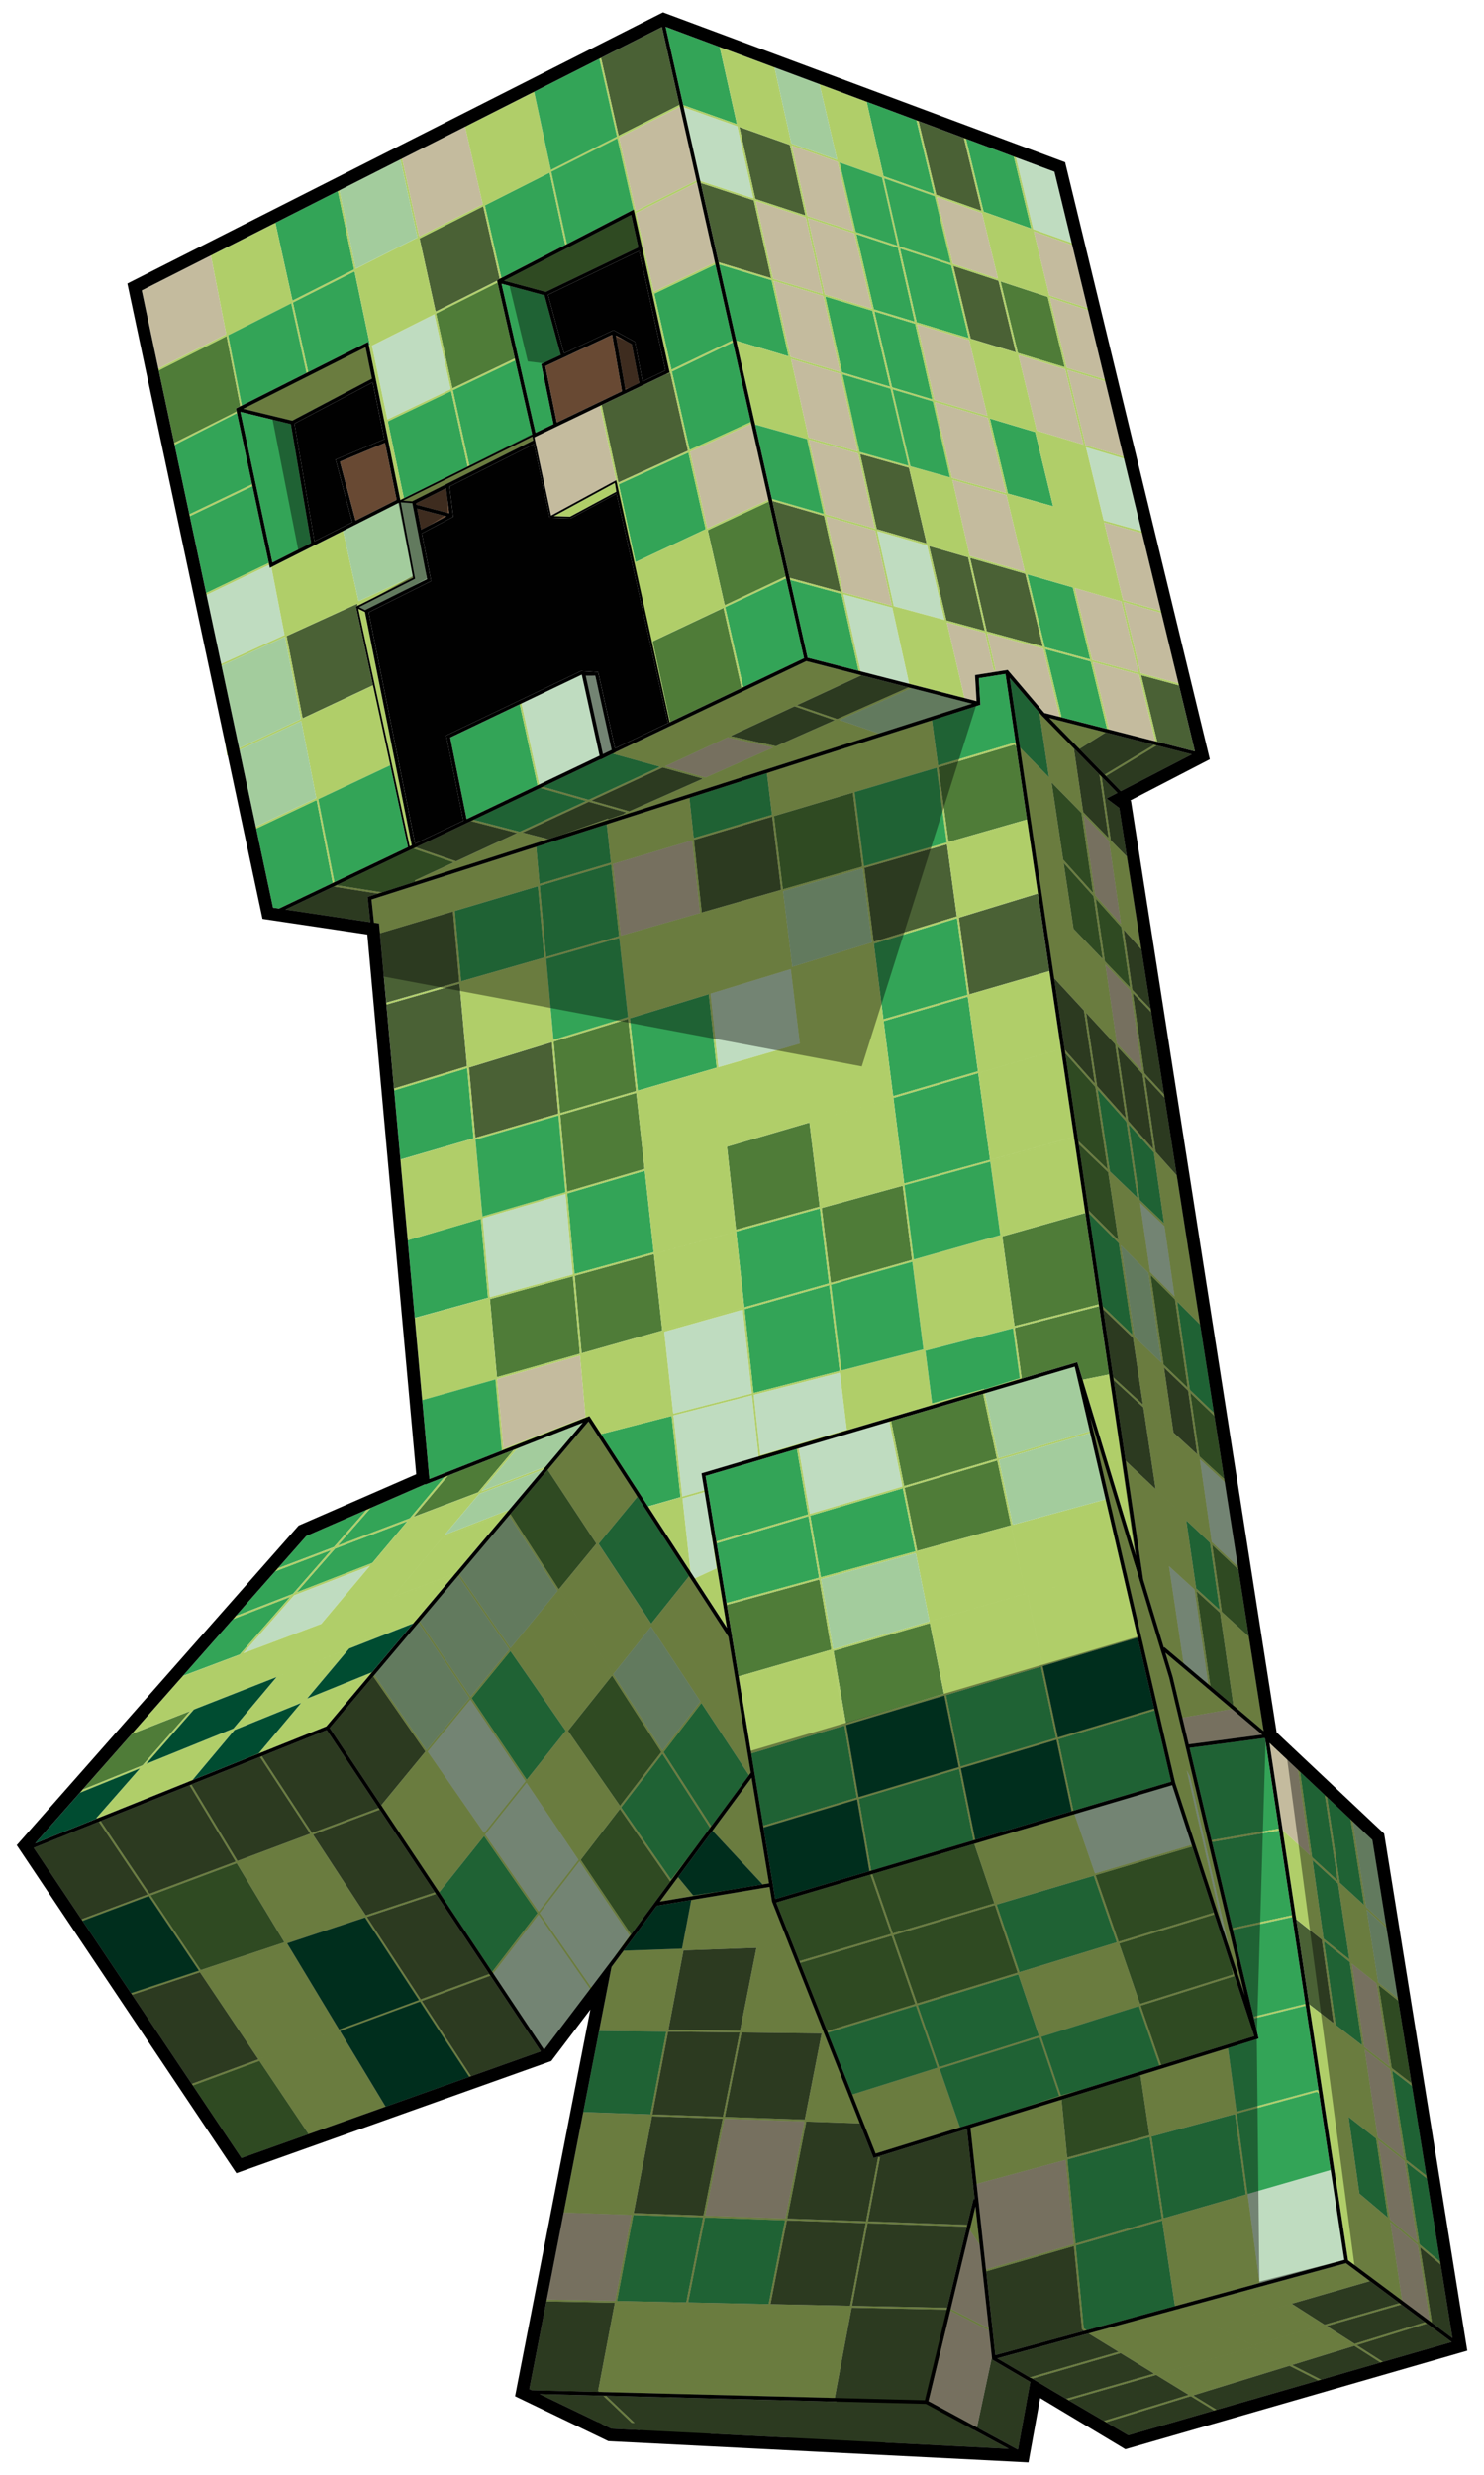 <?xml version="1.0" encoding="utf-8"?>
<!-- Generator: Adobe Illustrator 17.0.0, SVG Export Plug-In . SVG Version: 6.00 Build 0)  -->
<!DOCTYPE svg PUBLIC "-//W3C//DTD SVG 1.1//EN" "http://www.w3.org/Graphics/SVG/1.1/DTD/svg11.dtd">
<svg version="1.1" id="Layer_2" xmlns="http://www.w3.org/2000/svg" xmlns:xlink="http://www.w3.org/1999/xlink" x="0px" y="0px"
	 width="120px" height="200px" viewBox="0 0 120 200" style="enable-background:new 0 0 120 200;" xml:space="preserve">
<path id="color11" style="fill:#684933;" d="M31.135,35.786l0.938,4.609l-3.319,1.674l-1.267-4.759L31.135,35.786z M44.094,29.586
	l0.933,4.562l5.271-2.528l-0.796-4.563L44.094,29.586z M51.084,27.813l-1.277-0.697l0.764,4.373l1.119-0.537L51.084,27.813z
	 M33.643,40.682l0.021,0.108l2.662,0.698l-0.252-2.029L33.643,40.682z M34.056,42.81l2.042-1.081l-2.373-0.622L34.056,42.81z"/>
<path id="color10" style="fill:#010101;" d="M45.609,28.555l-1.29-4.729l7.364-3.542l2.132,9.647l-1.854,0.891l-0.616-3.199
	l-1.729-0.942L45.609,28.555z M31.076,35.495l-0.937-4.603l-6.328,3.34l1.618,9.513l3.057-1.541l-1.349-5.065L31.076,35.495z
	 M54.009,58.408l-4.156-18.511l-3.721,2.004l-1.68-0.051l-1.273-5.969l-6.829,3.437l0.304,2.446l-2.539,1.344l0.749,3.853
	l-5.051,2.525l3.753,18.695l3.896-1.856l-1.386-6.887l10.904-5.211l1.389,0.084l1.366,6.164l4.393-2.094L54.009,58.408z"/>
<path id="color9" style="fill:#4A6135;" d="M105.86,161.98l-1.046-6.883l2.073,1.656l0.951,6.753L105.86,161.98z M70.644,76.117
	l6.729-2.058l-0.795-5.83l-6.69,1.912L70.644,76.117z M59.815,164.253l-5.792-0.066l-1.271,6.691l5.711,0.195L59.815,164.253z
	 M69.606,54.597l-5.167,2.396l3.257,1.121l5.774-2.561l-3.814-0.979L69.606,54.597z M54.051,164.041l5.793,0.066l1.327-6.696
	l-5.901,0.209L54.051,164.041z M51.239,178.855l5.644,0.198l1.553-7.836l-5.71-0.194L51.239,178.855z M113.173,186.129l-2.393-1.782
	l-6.33,1.826l2.659,1.696L113.173,186.129z M63.853,46.705l4.154,1.126l-1.37-6.146l-4.186-1.205L63.853,46.705z M78.286,45.038
	l-3.16-0.91l1.403,6.014l3.105,0.842L78.286,45.038z M78.181,179.947l-8.027-0.282l-1.257,6.682l7.7,0.158L78.181,179.947z
	 M78.723,177.703l0.091,0.021l-0.129-1.182l-0.03-0.112l0.018-0.005l-0.479-4.374l-7.559,2.342l-1.11-2.802v0.003l-4.328-0.146
	l-1.538,7.844l6.375,0.224l0.977-5.189l0.144,0.027l-0.973,5.167l8.035,0.282L78.723,177.703z M93.448,120.34l-0.989-6.599
	l-2.406-2.206l0.966,6.519L93.448,120.34z M90.019,111.307l2.405,2.205l-0.81-5.4l-2.412-2.313L90.019,111.307z M59.059,59.486
	l3.691,0.82l4.751-2.106l-3.252-1.12L59.059,59.486z M92.39,86.785l-2.043-2.211l0.875,6.013l2.046,2.294L92.39,86.785z
	 M56.847,62.924l-3.258-0.902l-5.774,2.677l3.065,0.871L56.847,62.924z M83.884,72.222l-6.351,1.941l0.846,6.197l6.483-1.881
	l-0.918-6.193L83.884,72.222z M96.817,117.538l-0.741-5.15l-1.953-1.872l0.765,5.254L96.817,117.538z M70.007,179.66l-6.377-0.224
	l-1.328,6.774l6.447,0.133L70.007,179.66z M62.359,22.486l-1.401-6.291l-4.294-1.409l1.444,6.413L62.359,22.486z M79.794,51.026
	l4.53,1.227l-1.414-5.885l-4.465-1.285L79.794,51.026z M56.744,73.745l6.42-1.835l-0.72-5.916l-6.334,1.881L56.744,73.745z
	 M66.443,164.329l-6.48-0.074l-1.352,6.823l6.466,0.22L66.443,164.329z M38.435,91.95l6.713-1.948l-0.52-5.779l-6.708,2.051
	L38.435,91.95z M78.496,27.372l3.648,1.104l-1.402-5.787l-3.658-1.201L78.496,27.372z M88.538,87.578l-0.887-5.919l-2.409-2.605
	l0.857,5.79L88.538,87.578z M65.13,17.412l-1.264-5.705l-4.082-1.446l1.298,5.822L65.13,17.412z M88.715,87.776l2.331,2.613
	l-0.874-6.004l-2.345-2.536L88.715,87.776z M53.94,30.212c-0.001-0.005-0.004-0.01-0.006-0.015l-5.284,2.535l1.352,6.262
	l5.628-2.569l-1.433-6.336L53.94,30.212z M37.159,79.492l-5.917,1.69l0.616,6.791l5.906-1.805L37.159,79.492z M115.727,187.668
	l1.724,1.284l-0.956-5.944l-1.672-1.411l0.957,6.056L115.727,187.668z M93.091,81.802l-1.495-1.556l0.933,6.474l1.604,1.735
	L93.091,81.802z M45.486,67.449l3.678-1.287l0.008,0.074l1.297-0.451l-0.013-0.027l0.216-0.096l-3.06-0.87l-5.361,2.485l2.086,0.539
	L45.486,67.449z M8.135,147.158l3.957,5.893l6.969-2.608l-3.705-6.141l0.124-0.075l3.72,6.164l5.889-2.204l-4.06-6.206
	L8.135,147.158z M35.253,153.061l-5.59,1.852l4.36,6.667l5.545-2.046L35.253,153.061z M26.66,139.645l4.166,6.25l3.575-4.345
	l-4.219-6.075L26.66,139.645z M26.422,139.814l-5.256,2.11l4.062,6.21l5.395-2.02L26.422,139.814z M30.706,146.24l-5.396,2.02
	l4.27,6.527l5.59-1.852L30.706,146.24z M93.528,60.237L89.43,62.71l1.201,1.227l5.742-2.974L93.528,60.237z M10.678,161.204
	l4.829,7.206l5.39-1.988l-4.727-7.038L10.678,161.204z M7.996,147.213l-5.273,2.118l3.871,5.777l5.358-2.006L7.996,147.213z
	 M37.146,79.345l-0.515-5.685l-5.911,1.756l0.51,5.619L37.146,79.345z M86.844,181.51l-7.099,2.048l0.74,6.771l7.199-1.963
	l-0.186-0.113L86.844,181.51z M90.448,190.061l-2.422-1.485l-7.387,2.014l2.628,1.542L90.448,190.061z M93.493,191.927l-7.102,2.037
	l2.871,1.685l6.862-2.109L93.493,191.927z M109.7,189.52l2.121,1.353l5.567-1.604l-2.007-1.495L109.7,189.52z M96.477,193.584
	l1.897,1.163l8.241-2.374l-2.342-1.186L96.477,193.584z M89.433,195.748l1.8,1.056l6.951-2.002l-1.893-1.161L89.433,195.748z
	 M39.651,159.658l-5.546,2.047l3.981,6.086l5.646-2.01L39.651,159.658z M29.725,72.485l0.112-0.036l0.735-0.235l-3.598-0.567
	l-3.898,1.857l6.863,1.024L29.725,72.485z M48.366,193.212l1.351-7.116l-5.535-0.114l-1.382,7.094l0.19,0.092l5.476,0.139
	L48.366,193.212z M94.173,88.713l-1.608-1.739l0.879,6.104l1.713,1.92L94.173,88.713z M92.297,76.726l-1.438-1.6l0.701,4.873
	l1.491,1.552L92.297,76.726z M93.33,60.187l-3.918-0.999l-2.124,1.335l2.037,2.081L93.33,60.187z M96.626,60.727l-1.295-5.338
	l-3.06-0.829l1.304,5.389L96.626,60.727z M89.819,67.907l1.307,1.333l-0.617-3.943l-1.023-0.767l0.875-0.453l-1.28-1.308
	L89.819,67.907z M79.373,17.047l-1.429-5.895l-3.674-1.368l1.433,5.963L79.373,17.047z M54.944,8.479l-1.418-6.294L48.6,4.679
	l1.422,6.289L54.944,8.479z M90.616,190.163l-7.147,2.063l1.783,1.07l0.966,0.566l7.107-2.039L90.616,190.163z M104.475,191.126
	l2.347,1.188l4.813-1.387l-2.118-1.35L104.475,191.126z M40.199,22.688l-0.009-0.039l0.218-0.112l-1.336-5.868l-5.146,2.602
	l1.298,5.917L40.199,22.688z M30.162,55.382l-1.375-6.355l0.05-0.025l0.091-0.046l-0.037-0.167l-5.715,2.608l1.294,6.655
	L30.162,55.382z M41.819,67.316l-3.735-0.965l-4.47,2.13l3.267,1.125L41.819,67.316z M89.647,67.731l-0.74-5.139l-2.069-2.113
	l0.75,5.15L89.647,67.731z M74.928,43.92l-1.429-6.124l-3.948-1.107l1.345,6.07L74.928,43.92z M109.539,189.418l5.698-1.751
	l-1.917-1.429l-6.047,1.735L109.539,189.418z M80.247,190.696l-0.015,0.004l-0.022-0.209l-1.211,5.683l-3.925-2.125l1.769-7.321
	l-0.146-0.074l-0.136-0.003l-7.692-0.159l-1.373,7.299l-0.027,0.146l0.177,0.149l-0.232-0.006l-6.236-0.158l-0.196-0.005
	l-6.613-0.168l-0.217-0.006l-5.152-0.131l2.303,2.19l-0.215-0.003l-2.306-2.193l-5.149-0.131l4.748,2.283l-1.39-0.021l-0.002,0.146
	l1.705,0.025l0.759,0.365l2.253,0.113l0.675,0.642l0.019,0.018l5.862,0.404l-0.813-0.772l6.179,0.313l0.719,0.835h7.712
	l-0.513-0.435l10.028,0.507l-2.835-1.534l0.31,0.005l0.06,0.001l0.026-0.123l3.115,1.686l0.075,0.004l0.988-5.441l-3.004-1.762
	L80.247,190.696z"/>
<path id="color8" style="fill:#33A457;" d="M82.434,159.38l-1.843-5.465l7.858-2.331l1.86,5.386L82.434,159.38z M74.204,162.051
	l1.735,5.005l8.071-2.539l-1.67-4.956L74.204,162.051z M89.747,94.664l2.232,2.14l-0.896-6.152l-2.329-2.611L89.747,94.664z
	 M90.471,100.472l-2.414-2.413l1.112,7.505l2.411,2.313L90.471,100.472z M84.484,52.298l3.676,0.996l-1.411-5.819l-3.678-1.06
	L84.484,52.298z M94.129,98.865l-0.823-5.723l-2.046-2.294l0.891,6.119L94.129,98.865z M79.1,86.723l-6.857,2.008l0.875,6.911
	l6.939-1.904L79.1,86.723z M71.437,82.374l6.801-1.973l-0.845-6.195l-6.73,2.058L71.437,82.374z M57.063,42.765l-1.4-6.194
	l-5.63,2.569l1.356,6.286L57.063,42.765z M93.364,138.222l-7.796,2.333l1.225,5.775l7.912-2.343L93.364,138.222z M70.701,25.164
	l1.433,6.138l3.256,0.974l-1.387-6.111L70.701,25.164z M71.973,31.254l-1.433-6.139l-3.809-1.153l1.357,6.13L71.973,31.254z
	 M69.431,54.214l-1.387-6.222l-4.154-1.127l1.417,6.29L69.431,54.214z M59.535,27.534l4.231,1.266l-1.37-6.15l-4.251-1.286
	L59.535,27.534z M59.231,27.512l-1.384-6.142l-4.938,2.364l1.39,6.144L59.231,27.512z M59.585,10.035l-1.391-6.239l-4.373-1.629
	l1.426,6.331L59.585,10.035z M75.539,15.689l-1.433-5.966l-4.025-1.499l1.365,6.015L75.539,15.689z M83.388,18.47l-1.407-5.814
	l-3.871-1.441l1.428,5.892L83.388,18.47z M73.966,26l-1.357-5.979l-3.365-1.106l1.42,6.086L73.966,26z M74.126,26.049l4.208,1.274
	l-1.414-5.888l-4.149-1.362L74.126,26.049z M81.503,39.89l3.656,1.025l-1.454-6l-3.66-1.095L81.503,39.89z M85.398,140.454
	l-1.223-5.767l-7.671,2.297l1.162,5.783L85.398,140.454z M60.146,55.514l4.869-2.321l-1.444-6.413l-0.061-0.017l-4.873,2.3
	l1.455,6.433L60.146,55.514z M54.332,30.024l1.434,6.339l4.95-2.259l-1.451-6.446L54.332,30.024z M53.563,141.725l-3.341,4.339
	l4.049,5.832l1.375-1.792l1.761-2.375l-0.02-0.021l0.026-0.003L53.563,141.725z M57.928,124.578l7.424-2.192l-0.91-5.295
	l-7.388,2.185L57.928,124.578z M67.055,103.864l-6.852,1.934l0.732,6.778l6.962-1.786L67.055,103.864z M98.157,114.182l-1.117-7.14
	l-1.854-1.854l1.026,7.129L98.157,114.182z M110.306,153.955l-1.094-6.922l-1.908-1.796l1.032,6.909L110.306,153.955z
	 M59.526,99.521l0.661,6.13l6.85-1.933L66.3,97.663L59.526,99.521z M97.966,148.716l5.441-0.931l-1.102-7.252l-0.029-0.027
	l-0.008-0.052l-6.077,0.799L97.966,148.716z M95.922,122.868l0.801,5.501l1.904,1.737l-0.782-5.428L95.922,122.868z M56.095,67.728
	l6.331-1.881l-0.41-3.372l-6.271,2.003L56.095,67.728z M75.357,58.212l0.497,3.646l6.226-1.849l0.031,0.031l0.023,0.024l-0.83-5.601
	l-2.154,0.34l0.127,2.156l-0.107,0.034L75.357,58.212z M65.377,122.53l-7.426,2.193l0.796,4.827l7.484-2.046L65.377,122.53z
	 M74.024,125.374l-1.023-5.095l-7.484,2.21l0.856,4.976L74.024,125.374z M84.826,62.812l-0.782-5.219l-2.397-2.814l0.836,5.642
	L84.826,62.812z M60.566,143.464l-3.849-5.835l-3.06,3.974l3.854,5.984L60.566,143.464z M52.402,121.741l2.627-0.754l-0.72-6.56
	l-5.708,1.465L52.402,121.741z M72.224,88.584l6.856-2.008l-0.822-6.029l-6.803,1.974L72.224,88.584z M51.573,88.138l6.378-1.851
	l-0.641-5.941l-6.378,1.949L51.573,88.138z M52.661,131.213l3.06-3.832l-4.18-6.431l-3.136,3.81L52.661,131.213z M85.829,57.898
	l-0.045,0.063l3.738,0.954l-1.323-5.459l-3.677-0.997L85.829,57.898z M55.641,186.072l6.514,0.135l1.328-6.775l-6.48-0.227
	L55.641,186.072z M51.212,179.001l-1.319,6.953l5.601,0.115l1.361-6.871L51.212,179.001z M92.97,172.709l-6.659,1.802l0.662,6.811
	l6.981-2.014L92.97,172.709z M77.557,142.953l-8.106,2.426l0.995,5.794l8.271-2.45L77.557,142.953z M53.875,164.185l-5.434-0.062
	l-1.279,6.566l5.444,0.184L53.875,164.185z M60.75,141.703l0.963,5.84l7.572-2.267l-1.002-5.829L60.75,141.703z M35.512,152.924
	l4.289,6.433l3.662-4.755l-4.321-6.223L35.512,152.924z M23.983,128.69l6.127-2.381l2.843-3.385l-5.863,2.226L23.983,128.69z
	 M38.14,137.237l4.447,6.592l3.16-3.957l-4.474-6.444L38.14,137.237z M52.138,94.615l-6.266,1.834l0.584,6.507l6.403-1.757
	L52.138,94.615z M34.395,119.971l-0.012-0.029l-4.41,1.923l-2.678,3.053l5.851-2.221l2.8-3.335L34.395,119.971z M114.173,168.575
	l-1.604-1.236l1.141,7.217l1.632,1.284L114.173,168.575z M109.051,171.075l0.872,6.193l2.309,1.95l-0.954-6.393L109.051,171.075z
	 M115.376,176.052l-1.633-1.284l1.045,6.609l1.671,1.41L115.376,176.052z M109.145,158.556l-2.092-1.67l0.95,6.748l2.147,1.656
	L109.145,158.556z M86.986,181.469l0.651,6.697l0.24,0.148l7.13-1.943l-1.032-6.917L86.986,181.469z M47.6,64.638l5.772-2.676
	l-3.826-1.06l-0.994,0.486l-0.005-0.024l-4.655,2.219L47.6,64.638z M108.199,152.22l-2.07-1.9l0.896,6.356l2.09,1.668
	L108.199,152.22z M98,148.858l1.656,6.964l4.815-1.037l-1.042-6.855L98,148.858z M107.133,145.076l-2.008-1.889l0.973,6.904
	l2.067,1.898L107.133,145.076z M93.111,172.671l0.984,6.596l6.647-1.917l-0.874-6.507L93.111,172.671z M31.871,88.122l0.507,5.585
	l5.914-1.716l-0.515-5.675L31.871,88.122z M43.036,35.125l-1.37-6.01l-5.05,2.418l1.339,6.109L43.036,35.125z M39.46,104.876
	l-0.578-6.38l-5.913,1.73l0.568,6.274L39.46,104.876z M45.71,19.796l-1.262-5.847l-5.242,2.65l1.336,5.867L45.71,19.796z
	 M50.058,75.655l-0.635-5.794l-5.783,1.717l0.518,5.763L50.058,75.655z M43.497,71.621l-6.724,1.997l0.515,5.686l6.726-1.922
	L43.497,71.621z M44.028,23.865l-3.475-0.935l2.747,12.046l1.455-0.698l-0.993-4.858l1.578-0.738L44.028,23.865z M36.405,59.604
	l1.327,6.592l5.734-2.732l-1.436-6.547L36.405,59.604z M38.288,66.254l3.74,0.966l5.369-2.488l-3.705-1.054L38.288,66.254z
	 M49.406,69.714l-0.34-3.103l-5.709,1.824l0.269,2.995L49.406,69.714z M20.386,39.14l-1.226-5.762l-5.041,2.57l1.196,5.619
	L20.386,39.14z M21.925,44.957l0.034,0.174l0.069,0.329l3.129-1.577l-1.635-9.61l-4.085-0.987l2.484,11.675
	C21.923,44.959,21.924,44.958,21.925,44.957z M22.245,126.989l-3.195,3.619l4.64-1.803l3.109-3.545L22.245,126.989z M14.785,135.44
	l4.602-1.731l4.094-4.667l-4.642,1.805L14.785,135.44z M28.641,21.779l-1.325-6.33l-5.048,2.555l1.385,6.297L28.641,21.779z
	 M24.922,30.068l4.851-2.442l0.055,0.272l0.084-0.043l-1.241-5.928l-4.985,2.521L24.922,30.068z M37.82,37.709l-1.34-6.111
	l-5.123,2.452l1.302,6.217L37.82,37.709z M29.658,122.001l-4.894,2.133l-2.313,2.621l4.552-1.728L29.658,122.001z M22.56,73.427
	l4.346-2.071l-1.303-6.704l-4.886,2.306l1.361,6.399L22.56,73.427z M15.346,41.714l1.322,6.217l5.071-2.433l-1.322-6.212
	L15.346,41.714z"/>
<path id="color7" style="fill:#C4BB9E;" d="M17.052,20.644l1.242,6.367l-5.487,2.774l-1.344-6.313L17.052,20.644z M66.535,23.751
	l-1.368-6.174l-4.048-1.329l1.4,6.287L66.535,23.751z M69.042,18.696l-1.311-5.62l-3.703-1.312l1.263,5.7L69.042,18.696z
	 M62.556,22.698l1.371,6.149l4.003,1.197l-1.358-6.13L62.556,22.698z M53.793,61.927l3.264,0.904l5.47-2.425l-3.686-0.819
	L53.793,61.927z M57.199,42.7l4.933-2.313l-1.383-6.139l-4.95,2.26L57.199,42.7z M56.321,14.591l-1.344-5.966l-4.923,2.489
	l1.346,5.948L56.321,14.591z M66.695,23.799l3.807,1.153l-1.421-6.09l-3.753-1.232L66.695,23.799z M49.814,38.815l-1.299-6.018
	l-5.303,2.544l1.349,6.328L49.814,38.815z M52.876,23.588l4.939-2.364l-1.462-6.486l-4.92,2.472L52.876,23.588z M75.587,32.487
	l1.393,6.133l4.363,1.225l-1.459-6.073L75.587,32.487z M87.938,24.898L86.7,19.798l-3.108-1.101l1.256,5.187L87.938,24.898z
	 M32.513,12.819l1.382,6.303l5.145-2.601l-1.43-6.281L32.513,12.819z M86.261,29.723l3.071,0.93l-1.355-5.587l-3.09-1.015
	L86.261,29.723z M80.7,22.523l-1.286-5.306l-3.67-1.301l1.299,5.406L80.7,22.523z M87.774,35.981l3.073,0.919l-1.476-6.082
	L86.3,29.887L87.774,35.981z M78.409,44.922l4.462,1.284l-1.489-6.199l-4.366-1.225L78.409,44.922z M90.803,48.489l3.069,0.884
	l-1.525-6.291l-3.061-0.858L90.803,48.489z M84.45,57.621l1.182,0.301l0.04-0.056l-1.31-5.45l-4.531-1.228l0.672,2.963l-0.143,0.032
	l-0.689-3.039l-3.104-0.841l1.427,6.111l0.975,0.25l-0.124-2.107l2.642-0.417L84.45,57.621z M87.613,35.932l-1.475-6.094
	l-3.793-1.148l1.481,6.109L87.613,35.932z M112.401,167.209l-2.053-1.582l1.064,7.121l2.129,1.675L112.401,167.209z M95.611,138.815
	l0.512,2.152l5.946-0.782l-2.447-2.068L95.611,138.815z M88.36,53.499l1.322,5.457l3.733,0.952l-1.306-5.392L88.36,53.499z
	 M90.842,48.652l1.391,5.746l3.06,0.829l-1.38-5.691L90.842,48.652z M89.381,77.94l0.929,6.379l2.044,2.212l-0.931-6.466
	L89.381,77.94z M46.902,109.551l-6.701,1.891l0.512,5.647l6.635-2.568L46.902,109.551z M113.575,174.635l-2.131-1.677l0.956,6.402
	l2.218,1.873L113.575,174.635z M114.653,181.453l-2.221-1.874l0.947,6.341l2.203,1.641l0.034-0.011L114.653,181.453z M92.071,54.355
	l-1.391-5.748l-3.77-1.086l1.41,5.817L92.071,54.355z M111.306,160.28l-1.993-1.591l1.006,6.729l2.05,1.581L111.306,160.28z
	 M102.649,140.856l1.072,7.055l2.207,2.025l-0.973-6.908L102.649,140.856z M89.683,67.976l-2.059-2.101l0.944,6.485l2.078,2.312
	L89.683,67.976z M78.973,176.495l0.557,5.093l0.064,0.094l-0.051,0.034l0.186,1.694l7.102-2.048l-0.662-6.814L78.973,176.495z
	 M57.03,179.059l6.48,0.228l1.538-7.844l-6.466-0.22L57.03,179.059z M49.564,69.819l0.636,5.795l6.402-1.829l-0.634-5.868
	L49.564,69.819z M44.21,185.836l5.535,0.114l1.319-6.954l-5.483-0.192L44.21,185.836z M67.966,30.207l-4.003-1.197l1.417,6.357
	l3.976,1.115L67.966,30.207z M79.453,183.642l-0.04-0.14l0.031-0.01l-0.23-2.107l-0.799-1.168l-1.537,6.364l3.077,1.585l-0.066,0.13
	l-3.046-1.569l-1.769,7.321l3.925,2.125l1.211-5.683l-0.749-6.852L79.453,183.642z M79.845,33.608l-1.471-6.121l-4.211-1.274
	l1.387,6.11L79.845,33.608z M66.798,41.731l1.369,6.143l3.95,1.071l-1.345-6.07L66.798,41.731z M69.392,36.644l-3.977-1.115
	l1.347,6.04l3.975,1.144L69.392,36.644z"/>
<path id="color6" style="fill:#BFDCC0;" d="M72.153,49.106l1.364,6.159l-3.929-1.01l-1.387-6.22L72.153,49.106z M107.623,175.519
	l-0.021-0.146l-6.717,1.936l0.02,0.146l0.947,7.048l6.854-1.868L107.623,175.519z M70.932,42.921l1.345,6.067l4.093,1.109
	l-1.403-6.016L70.932,42.921z M64.582,117.05l0.91,5.295l7.48-2.209l-1.056-5.254L64.582,117.05z M58.094,86.246l6.583-1.91
	l-0.732-6.018l-6.492,1.984L58.094,86.246z M92.999,102.795l1.98,1.98l-0.816-5.677l-1.979-1.896L92.999,102.795z M46.313,102.995
	l-0.584-6.504l-6.705,1.963l0.578,6.383L46.313,102.995z M60.061,105.838l-6.351,1.792l0.726,6.614l6.356-1.631L60.061,105.838z
	 M54.452,114.391l0.719,6.556l1.778-0.511l-0.226-1.367l0.124-0.036l4.494-1.328l-0.533-4.944L54.452,114.391z M56.973,120.58
	l-1.785,0.513l0.65,5.934l0.343,0.528l1.754-0.813l-0.422-2.888L56.973,120.58z M86.883,146.608l1.658,4.796l7.818-2.319
	l-1.576-4.817L86.883,146.608z M67.916,110.936l-6.965,1.787l0.527,4.885l6.997-2.071L67.916,110.936z M97.019,117.922l0.963,6.686
	l2.118,1.994l-1.069-6.836L97.019,117.922z M92.308,42.92l-1.421-5.856l-3.072-0.92l1.433,5.918L92.308,42.92z M43.644,154.606
	l4.17,6.006l1.766-2.327l-0.003,0.011l0.28-0.378l1.054-1.49l-4.048-6.001L43.644,154.606z M19.677,133.601l6.301-2.371l3.938-4.688
	l-6.14,2.386L19.677,133.601z M46.776,150.299l-4.199-6.224l-3.341,4.185l4.319,6.221L46.776,150.299z M38.043,137.355l-3.46,4.204
	l4.566,6.576l3.343-4.186L38.043,137.355z M39.886,159.484l4.108,6.162l3.727-4.912l-4.171-6.007L39.886,159.484z M21.945,45.828
	l-0.123,0.063l-0.052-0.246l-5.071,2.433l1.187,5.573l5.126-2.339L21.945,45.828z M82.144,12.717l1.406,5.81l3.108,1.102
	l-1.395-5.75L82.144,12.717z M60.921,16.03l-1.299-5.827l-4.337-1.537l1.341,5.954L60.921,16.03z M95.707,134.425l1.713,1.449
	l0.279,0.215l-1.113-7.646l-2.058-1.877L95.707,134.425z M35.122,25.401l-5.044,2.533l1.249,5.968l5.121-2.451L35.122,25.401z
	 M48.482,61.072l-1.435-6.554l-4.881,2.332l1.436,6.548L48.482,61.072z M49.465,60.605l-1.33-6.001h-0.771l1.39,6.34L49.465,60.605z
	 M95.96,143.072l2.901,12.721l0.492,1.507l-3.124-13.702L95.96,143.072z"/>
<path id="color5" style="fill:#4F7C38;" d="M58.604,48.917l-1.373-6.071l4.933-2.313l1.371,6.086l-0.013-0.004l-0.025-0.007
	L58.604,48.917z M88.852,105.413l-1.095-7.39l-6.71,1.894l0.988,7.245L88.852,105.413z M72.242,156.392l1.914,5.521l8.138-2.49
	l-1.843-5.467L72.242,156.392z M64.704,158.628l-0.041-0.141l7.392-2.192l-1.665-4.802l-7.623,2.258l4.117,10.388l7.134-2.184
	l-1.915-5.522L64.704,158.628z M88.588,151.542l1.861,5.385l7.705-2.357l-1.749-5.346L88.588,151.542z M80.642,118.023l-7.5,2.214
	l1.023,5.099l7.588-2.074L80.642,118.023z M85.972,69.473l2.421,2.691l-0.941-6.466l-2.414-2.463L85.972,69.473z M87.154,110.225
	l0.39,1.283l2.146-0.43l-0.817-5.521l-6.817,1.75l0.561,4.107l4.496-1.329L87.154,110.225z M83.048,66.229l-0.877-5.919
	l-0.133-0.136l-6.163,1.83l0.823,6.039L83.048,66.229z M86.809,75.055l2.362,2.458l-0.741-5.088l-2.419-2.69L86.809,75.055z
	 M96.042,112.153l-1.027-7.137l-1.98-1.98l1.055,7.245L96.042,112.153z M91.387,79.818l-0.703-4.887l-2.078-2.312l0.739,5.073
	L91.387,79.818z M45.303,90.108l0.557,6.193l6.262-1.833l-0.674-6.143L45.303,90.108z M59.511,99.375l6.771-1.858l-0.828-6.8
	l-6.667,1.952L59.511,99.375z M50.791,82.339l-6.021,1.84l0.52,5.782l6.142-1.782L50.791,82.339z M59.967,55.599l-0.007-0.032
	l-1.457-6.44l-5.731,2.705l1.408,6.525L59.967,55.599z M63.306,71.87l6.421-1.835l-0.758-5.979l-6.383,1.896L63.306,71.87z
	 M67.179,103.679l6.575-1.856l-0.76-5.997l-6.553,1.798L67.179,103.679z M40.188,111.294l6.701-1.891l-0.562-6.261l-6.711,1.842
	L40.188,111.294z M53.553,107.522l-0.678-6.176l-6.405,1.757l0.562,6.26L53.553,107.522z M66.256,127.649l-7.485,2.046l0.408,2.472
	l0.043,0.067l-0.029,0.018l0.532,3.229l7.505-2.165L66.256,127.649z M88.577,87.841l-2.438-2.734l1.053,7.107l2.384,2.286
	L88.577,87.841z M89.61,94.734l-2.385-2.286l0.796,5.368l2.413,2.413L89.61,94.734z M68.398,139.261l7.938-2.378l-1.147-5.711
	l-7.794,2.249L68.398,139.261z M80.405,153.818l-1.622-4.812l-8.254,2.445l1.665,4.802L80.405,153.818z M86.099,29.674l-1.374-5.677
	l-3.82-1.254l1.401,5.782L86.099,29.674z M79.5,112.641l-7.443,2.2l1.056,5.254l7.499-2.215L79.5,112.641z M98.659,130.333
	l-1.903-1.736l1.114,7.658l1.869,1.579L98.659,130.333z M46.956,150.305l4.07,6.034l3.177-4.286l-4.074-5.868L46.956,150.305z
	 M92.231,162.082l1.659,4.801l7.529-2.333l-1.59-4.858L92.231,162.082z M113.064,161.684l-1.59-1.269l1.062,6.714l1.603,1.236
	L113.064,161.684z M33.551,71.149l3.14-1.455l-3.265-1.123l-6.219,2.964l3.674,0.58l2.716-0.867L33.551,71.149z M44.286,118.779
	l-3.021,3.576l3.921,6.089l3.039-3.693L44.286,118.779z M22.998,156.968l-3.86-6.398l-6.962,2.605l4.053,6.036L22.998,156.968z
	 M53.479,141.595l-3.982-6.186l-3.568,4.469l4.207,6.06L53.479,141.595z M10.646,140.129l-3.982,4.513l4.864-1.974l3.859-4.399
	L10.646,140.129z M36.229,119.25l-2.806,3.34l5.237-1.987l2.899-3.446L36.229,119.25z M15.59,168.535l3.931,5.866l5.435-1.936
	l-3.976-5.919L15.59,168.535z M98.796,130.261l2.189,1.997l-0.848-5.422l-2.122-1.997L98.796,130.261z M98.995,119.534l-0.801-5.115
	l-1.947-1.867l0.74,5.142L98.995,119.534z M19.135,33.262l-0.054-0.252l0.35-0.177l-1.108-5.674l-5.485,2.773l1.249,5.87
	L19.135,33.262z M85.841,169.682l0.455,4.682l6.652-1.799l-0.726-4.859L85.841,169.682z M41.633,28.97l-1.399-6.136l-4.977,2.5
	l1.327,6.053L41.633,28.97z M99.723,159.572l-0.156-0.688l-1.367-4.177l-7.702,2.357l1.687,4.88L99.723,159.572z M51.619,19.99
	l-0.579-2.621l-10.281,5.315l3.374,0.908L51.619,19.99z"/>
<path id="color4" style="fill:#B0CE69;" d="M15.314,41.567l5.071-2.428l0.122-0.058c0.008,0.051,0.015,0.1,0.023,0.151l-0.113,0.054
	l-5.071,2.428l-0.526,0.252l1.423,6.169l0.426-0.204l5.071-2.433l0.077-0.037c0.021,0.044,0.046,0.086,0.075,0.126l-0.121,0.058
	l-5.071,2.433l-0.558,0.268l-1.491-6.46l0.053-0.025L15.314,41.567z M116.495,183.008l-1.672-1.411l0.957,6.056l-0.053,0.016
	l-0.008,0.003l-0.338,0.104l-5.682,1.746l2.121,1.353l0.626,0.399l-4.89,1.577l-0.942-0.477l-2.342-1.186l-7.797,2.396l1.897,1.163
	l1.017,0.623l-0.076,0.124l-1.131-0.692l-1.893-1.161l-6.858,2.107l-0.931,0.286l-0.043-0.14l0.804-0.246l6.862-2.109l-2.632-1.612
	l-7.102,2.037l-0.893,0.256l-0.029-0.023l-2.466-1.988l0.264-0.077l7.181-2.07l-2.422-1.485l-0.342-0.209l-0.186-0.113l-0.655-6.743
	l-7.099,2.048l-0.284,0.082l-0.008,0.002l-0.04-0.14l0.031-0.01l0.284-0.082l7.102-2.048l-0.662-6.814l-7.195,1.946l-0.28,0.076
	l-0.008-0.028l-0.03-0.112l0.018-0.005l0.284-0.077l-0.479-4.385l7.223-2.238l-0.02-0.198l-8.116,2.654l-0.023-0.067l-0.052-0.15
	l-6.683,2.07l-1.836-4.634l-0.278,0.087l0.776,1.959l0.062,0.002l-0.005,0.143v0.003l-4.328-0.146l-1.538,7.844l6.375,0.224
	l0.977-5.189l0.144,0.027l-0.973,5.167l8.035,0.282l0.094,0.003l0.151,0.222l0.416-1.722l0.304,2.772l0.349,0.51l0.064,0.094
	l-0.051,0.034l-0.069,0.048l-0.26-0.378l-0.799-1.168l-0.184-0.269l-0.051-0.002l-8.027-0.282l-1.257,6.682l7.7,0.158l0.138,0.003
	l0.015,0.008l0.129,0.066l3.077,1.585l-0.066,0.13l-3.046-1.569l-0.146-0.074l-0.136-0.003l-7.692-0.159l-1.373,7.299l-0.027,0.146
	l0.177,0.149l-0.232-0.006l-0.103-0.087l0.008-0.042l0.03-0.164l-6.428-0.163l0.256,0.298l-0.196-0.005l-0.257-0.298l-6.545-0.167
	l-0.02,0.099l0.208,0.198l-0.217-0.006l-0.149-0.142l0.008-0.039l0.022-0.114l1.433-7.232l-5.599-0.116l-1.341,7.063l0.158,0.15
	l0.315,0.3l2.303,2.19l-0.215-0.003l-2.306-2.193l-0.314-0.3l-0.1-0.094l1.351-7.116l-5.535-0.114l-0.4-0.008l0.003-0.146
	l0.426,0.009l5.535,0.114l1.319-6.954l-5.483-0.192l-0.538-0.02l0.005-0.145l0.562,0.02l1.524-7.825l-0.439-0.015l0.005-0.146
	l0.463,0.017l5.444,0.184l1.269-6.688l-5.434-0.062l-0.677-0.008l0.002-0.146l0.703,0.009l0.978-5.017l0.862-1.165l-0.112,0.004
	l-0.004-0.105l-2.313,3.27l-0.16-0.23l-4.171-6.007l-3.664,4.757l-0.094,0.123l-0.021,0.007l-0.12,0.044l-5.546,2.047l3.981,6.086
	l0.2,0.307l-0.122,0.079l-0.22-0.335l-3.98-6.085l-6.467,2.385l3.686,6.107l0.309,0.512l-6.22,2.178l-0.031-0.047l-0.286-0.426
	l-3.976-5.919l-5.39,1.988l-0.755,0.278l-0.051-0.137l0.723-0.267l5.39-1.988l-4.727-7.038l-5.492,1.82l-0.534,0.177l-4.345-5.976
	l0.795-0.297l5.358-2.006l-3.956-5.89l-0.166-0.247l-0.031-0.047l0.037-0.042l3.479-3.965l-4.866,1.974l-0.507,0.206l-0.055-0.135
	l0.777-0.315l4.864-1.974l3.859-4.399l-4.741,1.86l-1.09,0.428l3.765-4.565l1.464-0.551l4.602-1.731l4.094-4.667l-4.642,1.805
	l-0.659,0.256l-0.053-0.136l0.922-0.358l4.64-1.803l3.109-3.545l-4.554,1.729l-1.023,0.389l-0.052-0.137l1.282-0.486l4.552-1.728
	l2.654-3.026l0.466-0.53l0.016-0.007l6.158-2.509l0.083,0.114l-0.151,0.181l-2.806,3.34l5.237-1.987l2.899-3.446l0.26-0.309
	l0.112,0.094l-0.088,0.104l-2.902,3.451l5.17-1.962l0.149-0.057l0.032,0.049l0.091,0.137l3.205-3.794l3.869,5.952l0.017-0.021
	l0.112,0.093l-0.046,0.057l-3.136,3.81l4.256,6.452l3.06-3.832l0.003-0.005l-3.567-5.564l0.246-0.07l2.627-0.754l-0.72-6.56
	l-5.708,1.465l-0.138,0.035l-0.036-0.141l0.09-0.023l-0.791-1.217l-0.064-0.1l-0.169,0.065l0.01,0.104l-6.917,2.679l-0.007-0.066
	l-0.002-0.03l-0.518-5.717l-5.918,1.67l-0.624,0.176l-0.596-6.657l0.059-0.016l0.558-0.153l5.923-1.625l-0.578-6.38l-5.913,1.73
	l-0.614,0.18l-0.796-6.461l0.06-0.018l0.76-0.221l5.914-1.716l-0.515-5.675l-5.906,1.806l-0.784,0.24l-0.496-7.146l0.639-0.182
	l5.916-1.69l-0.515-5.685l-5.911,1.756l-0.323,0.096l-0.041-0.14l0.351-0.104l-0.058-0.634l-0.411-0.062l-0.198-1.882l6.32-2.02
	l-0.009-0.1l0.144-0.014l0.007,0.068l6.713-2.145l-0.021-0.23l0.054-0.019l0.898-0.314l-0.07-0.018l-6.303,2.013l0.186,0.064
	l-6.775,2.333l-0.611-0.097l-3.598-0.567l-0.012-0.002l-0.01-0.051l-0.047-0.238l-1.303-6.704l-4.886,2.306l-0.415,0.195
	l-0.062-0.131l0.445-0.211l4.889-2.307l-1.213-6.241l-4.996,2.344l-0.997,0.468l-1.092-7.146l0.05-0.023l0.559-0.255l5.126-2.339
	l-1.066-5.483l-0.146-0.755c0.049-0.029,0.09-0.068,0.123-0.113c0.001-0.001,0.002-0.002,0.003-0.003l0.034,0.174l0.122,0.63
	l5.53-2.789l-0.015-0.066c0.047-0.023,0.091-0.055,0.129-0.092l0.02,0.091l1.249,5.677l4.388-2.002l0.119-0.055
	c0.008,0.048,0.023,0.095,0.043,0.141l-0.86,0.393l-3.622,1.83l0.029,0.132c-0.049,0.024-0.092,0.056-0.129,0.092l-0.034-0.156
	l-0.037-0.167l-5.715,2.608l1.294,6.655l5.692-2.67l0.045-0.021c0.007,0.05,0.02,0.098,0.037,0.143l-0.05,0.023l1.334,6.167
	l0.016-0.007c0.015,0.046,0.029,0.093,0.045,0.14l-0.028,0.014l-5.821,2.746l1.303,6.704l0.044,0.226l0.121,0.019l3.674,0.58
	l0.29,0.046l5.536-1.907l-2.822,0.902l-0.272,0.126l-0.016-0.034l-0.046-0.099l3.14-1.455l-3.265-1.123l-0.134-0.047
	c0.041-0.034,0.075-0.074,0.104-0.118l0.218,0.075l3.267,1.125l4.938-2.29l-3.735-0.965l-0.12-0.031l-0.009-0.044l-0.005-0.023
	c0.047-0.029,0.09-0.065,0.126-0.109l0.013,0.059l0.199,0.052l3.74,0.966l5.369-2.488l-3.705-1.054l-0.19-0.054l-0.009-0.043
	l-0.026-0.118l-1.436-6.547l-0.043-0.196c0.046-0.024,0.089-0.052,0.132-0.081l0.046,0.212l1.436,6.548l0.024,0.108l0.266,0.076
	l3.708,1.055l5.772-2.676l-3.826-1.06l-0.293-0.081c0.05-0.03,0.092-0.069,0.128-0.116l0.363,0.101l0.058-0.028l-0.003-0.01
	l4.565-2.176l-0.297-0.065l-0.01-0.046l-1.421-6.586l-0.032-0.147l-1.319-6.113l-0.031-0.146l-1.356-6.288l-0.069,0.032
	c-0.001-0.051-0.009-0.102-0.022-0.15l0.061-0.027l-0.052-0.24l-1.299-6.018l0.135-0.065l1.352,6.262l5.628-2.569l-1.433-6.336
	l-0.257,0.123c-0.001-0.005-0.004-0.01-0.006-0.015c-0.012-0.042-0.027-0.083-0.047-0.122l0.233-0.112l-1.36-6.158l-0.041,0.02
	c-0.007-0.049-0.02-0.097-0.038-0.144l0.047-0.021l-0.612-2.771l-0.817-3.612l-0.064,0.032c-0.005-0.05-0.017-0.099-0.033-0.146
	l0.064-0.032l-0.041-0.185l-1.304-5.763l-5.339,2.699l1.262,5.845l0.034,0.158c-0.048,0.021-0.092,0.046-0.133,0.078l-0.035-0.167
	l-1.262-5.847l-5.242,2.65l1.336,5.867l0.03,0.132c-0.048,0.041-0.086,0.093-0.115,0.151l-0.049-0.214l-1.336-5.868l-5.146,2.602
	l1.298,5.917l4.975-2.499l0.128-0.064c0.019,0.045,0.042,0.088,0.07,0.128l-0.164,0.082l-4.977,2.5l1.327,6.053l5.049-2.417
	l0.037-0.018c0.017,0.045,0.032,0.092,0.046,0.14l-0.05,0.023l-5.05,2.418l1.339,6.109l0.013,0.059
	c-0.048,0.015-0.094,0.031-0.138,0.05l-0.01-0.042l-1.34-6.111l-5.123,2.452l1.302,6.217l0.015,0.069
	c-0.048,0.014-0.095,0.031-0.137,0.057l-0.013-0.059l-0.152,0.075l-1.269-6.238l-0.211,0.102c-0.001-0.052-0.009-0.102-0.021-0.151
	l0.203-0.098l-1.216-5.978l-0.132,0.066c-0.002-0.052-0.01-0.103-0.024-0.151l0.125-0.062l0.084-0.043l-1.241-5.928l-4.985,2.521
	l1.236,5.62l0.035,0.161c-0.051,0.01-0.097,0.026-0.139,0.047l-0.031-0.141l-1.236-5.62l-5.098,2.578l1.103,5.677l0.038,0.196
	c-0.049,0.013-0.086,0.017-0.129,0.043l-0.034-0.177l-1.108-5.674l-5.485,2.773l-0.79,0.4l-0.067-0.131l0.825-0.417l5.487-2.774
	l-1.242-6.367l-0.081-0.417l0.143-0.028l0.073,0.377l4.946-2.503l-0.146-0.667l5.308-2.767l0.156,0.743l1.324,6.329l4.986-2.521
	l-1.382-6.304l-0.192-0.875l5.381-2.615l0.019,0.089l0.156,0.686l5.31-2.686l-0.155-0.722l5.6-2.538L48.6,4.679l1.422,6.289
	l4.923-2.489l0.103-0.052l0.029,0.011l0.171,0.06l4.338,1.537l-1.391-6.239l-0.057-0.253l0.143-0.031l0.077,0.345l1.39,6.236
	l4.082,1.446l-1.363-6.152l-0.131-0.589l3.951,1.443l0.009,0.038l0.137,0.585l3.486,1.299l-0.122-0.539l0.143-0.032l0.143,0.632
	l1.365,6.015l4.093,1.45l-1.433-5.966l-0.084-0.35l0.142-0.034l0.106,0.445l1.433,5.963l3.67,1.3l-1.429-5.895l-0.092-0.379
	l4.171,1.441l0.01,0.039l0.111,0.463l1.406,5.81l3.108,1.102l0.768,0.273l-0.049,0.137l-0.678-0.24l-3.108-1.101l1.256,5.187
	l3.09,1.015l0.459,0.15l-0.045,0.139l-0.374-0.122l-3.09-1.015l1.373,5.672l3.071,0.93l0.423,0.128l-0.042,0.14l-0.341-0.103
	L86.3,29.887l1.475,6.094l3.073,0.919l0.698,0.208l0.008,0.044l1.188,6.042l-0.113-0.032l-0.282-0.079l-3.061-0.858l1.517,6.266
	l3.069,0.884l0.586,0.169l1.397,5.989l-0.117-0.032l-0.407-0.11l-3.06-0.829l1.304,5.389l0.056,0.228l-0.103,0.062L89.43,62.71
	l-0.071,0.043l-0.075-0.124l0.042-0.025l4.005-2.417l0.134-0.08l-0.048-0.198l-1.306-5.392l-3.75-1.018l1.322,5.457l0.013,0.053
	l-0.283,0.179l-2.124,1.335l-0.08,0.05l1.817,1.817l0.004,0.024l0.051,0.356l0.739,5.138l1.307,1.333l0.522,0.533l1.007,7.351
	l-0.358-0.398l-1.438-1.6l0.701,4.873l1.491,1.552l0.54,0.562l0.003,0.023l0.904,6.931l-0.326-0.354l-1.608-1.739l0.879,6.104
	l1.713,1.92l0.379,0.425l0.81,5.767l-0.259-0.247l0.916,5.854l0.671,0.67l0.003,0.025l0.799,7.194l-0.28-0.269l-1.947-1.867
	l0.74,5.142l2.008,1.841l0.716,0.656l0.004,0.025l1.2,7.353l-0.777-0.732l-2.122-1.997l0.78,5.422l2.189,1.997l1.185,1.079
	l-0.099,0.108l-1.05-0.958l1.16,7.411l-2.275-1.923l0.014,0.09l-0.298,0.052l-4.011,0.698l-0.132,0.023l-0.024-0.144l0.123-0.021
	l-0.436-1.832l-0.169,0.025l-0.021-0.145l0.156-0.023l-0.28-1.179l-0.594-1.958l3.282,2.775l0.221-0.034l-2.146-1.657l-0.004-0.029
	l-0.05-0.334l-1.387-1.172l-0.04,0.047l-1.672-5.512l-0.512-3.451l-0.325-0.297l-0.013,0.001l0.273,1.85l-0.554-1.826l-0.174,0.015
	l0.408,1.731l0.349,0.775l-0.107,0.048l0.369,1.217l0.01,0.07l0.011-0.002l0.645,2.126l0.209,0.334l-0.091,0.056l0.506,1.668
	l0.126-0.029l0.407,1.784l0.57,1.881l0.396,1.665l0.368,0.657l-0.127,0.071l-0.117-0.21l1.432,6.023l0.259,0.504l-0.124,0.064
	l4.016,16.886l-1.295-3.956l-3.124-13.702l-0.27-0.525l2.901,12.721l-0.778-2.379l0.292,1.24l-0.065,0.02l-0.11,0.034l-7.702,2.357
	l1.687,4.88l7.539-2.372l-0.156-0.688l-0.705-3.092l0.492,1.507l0.541,2.371l-0.063,0.021H99.83l-7.599,2.391l1.659,4.801
	l0.057,0.166l-0.138,0.048l-0.059-0.171l-1.659-4.8l-7.896,2.484l1.595,4.73l1.672-0.467l4.879-1.36l0.022,0.147l0.726,4.865
	l6.759-1.829l-0.69-5.142l-0.03-0.221l0.145-0.02l0.026,0.197l0.692,5.146l6.524-1.765l0.114,0.09l0.335,0.264l-1.073-7.059
	l-0.169-0.131l-0.14,0.034l-4.16,1.021l-0.035-0.142l4.173-1.025l0.195-0.048l0.027,0.021l0.077,0.059l1.979,1.526l-0.951-6.753
	l-2.073-1.656l-0.234-0.187l-0.086,0.019l-4.805,1.034l-0.018,0.004l-0.03-0.143l0.015-0.003l4.815-1.037l0.146-0.031l0.026,0.021
	l0.138,0.11l-1.024-6.745l-0.245-0.225l-0.082,0.014L98,148.858l-0.231,0.039l-0.024-0.144l0.222-0.038l5.441-0.931l0.149-0.025
	l0.165,0.151l2.207,2.025l-0.973-6.908l-0.05-0.351l0.145-0.02l0.074,0.529l0.973,6.904l2.067,1.898l-1.032-6.914l-0.127-0.848
	l2.223,1.976l0.004,0.026l0.152,0.966l1.094,6.918l1.605,1.473l0.776,0.712l-0.099,0.107l-0.641-0.587l-1.605-1.474l0.927,5.856
	l1.588,1.268l0.662,0.528l-0.091,0.114l-0.536-0.429l-1.59-1.269l1.062,6.714l1.603,1.236l0.616,0.475l-0.089,0.115l-0.493-0.38
	l-1.604-1.236l1.141,7.217l1.632,1.284l0.5,0.394l1.177,7.217L116.495,183.008z M24.333,58.115l-1.293-6.656l-5.123,2.338
	l-0.479,0.219l1.046,6.844l0.852-0.399L24.333,58.115z M113.215,185.797l-2.336-1.74l0.035,0.252l-0.061,0.017l-0.073,0.021
	l-6.33,1.826l2.659,1.696l6.063-1.74l0.088-0.024L113.215,185.797z M101.71,184.542l-0.947-7.046l-6.646,1.917l1.032,6.918
	l0.012,0.082l0.279,0.141l6.539-1.783l-0.262-0.167l-0.005-0.034L101.71,184.542z M101.32,189.529l5.603-1.607l-2.659-1.695
	l-6.032,1.74L101.32,189.529z M109.923,177.269l2.309,1.95l-0.954-6.393l-2.227-1.751L109.923,177.269z M112.4,179.36l2.218,1.873
	l-1.043-6.599l-2.131-1.677L112.4,179.36z M112.401,167.209l-2.053-1.582l1.064,7.121l2.129,1.675L112.401,167.209z M111.306,160.28
	l-1.993-1.591l1.006,6.729l2.05,1.581L111.306,160.28z M110.343,154.186l-1.973-1.81l0.911,6.101l1.991,1.59L110.343,154.186z
	 M108.336,152.146l1.97,1.809l-1.094-6.922l-0.119-0.755l-1.884-1.674l0.095,0.633L108.336,152.146z M106.129,150.319l0.896,6.356
	l2.09,1.668l-0.915-6.124L106.129,150.319z M108.004,163.634l2.147,1.656l-1.006-6.734l-2.092-1.67L108.004,163.634z
	 M100.011,170.805l0.874,6.504l0.02,0.146l0.947,7.048l0.002,0.014l0.316,0.202l6.669-1.818l1.795,1.337l0.118-0.034l-0.038-0.27
	l-0.928-6.589l-1.824-1.541l-0.339-0.285l-0.021-0.146l0.056-0.017l0.271,0.23l-0.932-6.126l-0.335-0.264l-0.179-0.142
	L100.011,170.805z M93.111,172.671l0.984,6.596l6.647-1.917l-0.874-6.507L93.111,172.671z M70.529,151.452l1.665,4.802l8.211-2.436
	l-1.622-4.812l-0.027-0.082l-0.04-0.202l-1.159-5.77l-8.106,2.426l0.995,5.794l0.013,0.073L70.529,151.452z M64.582,117.05
	l0.91,5.295l7.48-2.209l-1.056-5.254l-0.058-0.287l-3.235,0.956l0.011,0.09l-4.087,1.21L64.582,117.05z M49.208,66.566l6.395-2.043
	l-0.016-0.148l0.145-0.016l0.013,0.118l0.351,3.25l6.331-1.881l-0.41-3.372l-0.012-0.093l-3.356,1.041l-0.021-0.006l-0.278-0.077
	l-7.21,2.304l0.099,0.027l-2.049,0.714L49.208,66.566z M60.146,55.514l0.393,0.135l4.659-2.221l4.235,1.088l0.058-0.026
	l-0.061-0.275l-1.387-6.222l-4.154-1.127l-0.318-0.086l-0.061-0.017l-4.873,2.3l1.455,6.433L60.146,55.514z M85.672,57.866
	l-1.31-5.45l-4.531-1.228l0.672,2.963l-0.143,0.032l-0.689-3.039l-3.104-0.841l1.427,6.111l0.032,0.14l-0.142,0.033l-0.05-0.214
	l-4.158-1.068l0.064,0.288l-0.042,0.019l-0.013,0.006l-5.787,2.565l3.158,1.088l-0.004,0.011l-0.044,0.127l-0.17-0.059l-5.084,1.624
	l0.138,0.031l2.724-0.888l0.03,0.238l6.57-2.099l-0.03-0.219l0.145-0.021l0.026,0.194l0.497,3.646l6.226-1.849l0.031,0.031
	l0.023,0.024l0.348,0.354l2.344,2.392l-0.782-5.219l-0.017-0.112l0.144-0.023l0.052,0.345l0.066,0.077l0.005,0.002l0.784,0.801
	l0.174-0.239l-0.414-0.423l0.609,0.155l0.185-0.254L85.672,57.866z M86.662,60.28l-0.901-0.901l0.904,0.925L86.662,60.28z
	 M96.377,149.08l-0.706-3.038l-0.652-1.993l-1.199-5.156l-0.358-0.699l-0.097,0.028l-7.796,2.333l1.225,5.775l0.011,0.048
	l0.079,0.23l1.658,4.796l7.818-2.319L96.377,149.08z M90.31,156.97l-1.86-5.386l-7.858,2.331l1.843,5.465L90.31,156.97z
	 M78.923,148.966l7.82-2.316l-0.08-0.233l-0.01-0.044l-1.225-5.775l-7.732,2.314l1.159,5.77l0.041,0.206L78.923,148.966z
	 M72.057,114.841l1.056,5.254l7.499-2.215l-1.111-5.239l-0.034-0.164l-4.195,1.313l-0.011-0.087l-0.014-0.102l-0.49,0.137
	l-2.757,0.815L72.057,114.841z M49.564,69.819l0.636,5.795l6.402-1.829l-0.634-5.868L49.564,69.819z M62.156,62.43l6.35-2.028
	l-0.012-0.091l-2.321,0.756l0.043,0.01l-1.5,0.465l-2.565,0.836L62.156,62.43z M69.606,54.597l-5.167,2.396l3.257,1.121l5.774-2.561
	l0.101-0.045l-0.054-0.243l-1.364-6.159l-3.951-1.07l1.387,6.22l0.07,0.317l-0.003,0.001L69.606,54.597z M76.819,38.576
	l-1.393-6.138l-3.255-0.974l1.449,6.214L76.819,38.576z M72.011,31.417l-3.886-1.162l1.39,6.272l3.946,1.106L72.011,31.417z
	 M69.551,36.689l1.345,6.07l4.032,1.161l-1.429-6.124L69.551,36.689z M70.932,42.921l1.345,6.067l4.093,1.109l-1.403-6.016
	L70.932,42.921z M76.529,50.142l3.105,0.842l-1.349-5.945l-3.16-0.91L76.529,50.142z M79.794,51.026l4.53,1.227l-1.414-5.885
	l-4.465-1.285L79.794,51.026z M81.382,40.007l-4.366-1.225l1.394,6.14l4.462,1.284L81.382,40.007z M81.343,39.845l-1.459-6.073
	l-4.297-1.284l1.393,6.133L81.343,39.845z M78.374,27.487l-4.211-1.274l1.387,6.11l4.295,1.285L78.374,27.487z M74.003,26.164
	l-3.302-1l1.433,6.138l3.256,0.974L74.003,26.164z M70.54,25.115l-3.809-1.153l1.357,6.13l3.884,1.162L70.54,25.115z M70.502,24.952
	l-1.421-6.09l-3.753-1.232l1.367,6.169L70.502,24.952z M66.571,23.914l-4.016-1.216l1.371,6.149l4.003,1.197L66.571,23.914z
	 M63.963,29.01l1.417,6.357l3.976,1.115l-1.39-6.275L63.963,29.01z M65.415,35.528l1.347,6.04l3.975,1.144l-1.345-6.069
	L65.415,35.528z M66.798,41.731l1.369,6.143l3.95,1.071l-1.345-6.07L66.798,41.731z M64.249,57.08l-5.19,2.406l3.691,0.82
	l4.751-2.106L64.249,57.08z M58.603,63.259l0.043,0.012l6.021-1.866l0.954-0.311l-0.141-0.032L58.603,63.259z M93.918,110.117
	l-1.057-7.254l-2.218-2.218l1.108,7.396L93.918,110.117z M75.389,113.562l0.004,0.037l1.161-0.363L75.389,113.562z M82.465,111.385
	l-0.552-4.041l-7.082,1.817l0.539,4.254l4.194-1.174l0.01,0.048L82.465,111.385z M83.438,66.872l-0.353-0.393l-0.078-0.087
	l-6.288,1.797l0.795,5.827l6.397-1.956l0.016-0.004l0.329,0.343L83.438,66.872z M84.293,72.648l-0.349-0.362l-0.061-0.064
	l-6.351,1.941l0.846,6.197l6.483-1.881l0.037-0.011l0.03,0.032l0.274,0.297L84.293,72.648z M71.437,82.374l6.801-1.973l-0.845-6.195
	l-6.73,2.058L71.437,82.374z M72.224,88.584l6.856-2.008l-0.822-6.029l-6.803,1.974L72.224,88.584z M76.577,68.229l-6.69,1.912
	l0.757,5.976l6.729-2.058L76.577,68.229z M69.745,70.182l-6.421,1.835l0.743,6.11l6.435-1.967L69.745,70.182z M69.727,70.035
	l-0.758-5.979l-6.383,1.896l0.72,5.918L69.727,70.035z M57.452,80.302l0.642,5.944l6.583-1.91l-0.732-6.018L57.452,80.302z
	 M58.771,92.521l6.666-1.951l-0.741-6.088l-6.586,1.911L58.771,92.521z M58.787,92.669l0.724,6.706l6.771-1.858l-0.828-6.8
	L58.787,92.669z M66.424,97.478l6.552-1.797l-0.875-6.909l-6.505,1.904L66.424,97.478z M73.117,95.642l6.939-1.904L79.1,86.723
	l-6.857,2.008L73.117,95.642z M73.136,95.787l0.76,5.996l6.99-1.972l-0.809-5.929L73.136,95.787z M82.035,107.162l6.816-1.749
	l0.126-0.032l0.029,0.027l0.162,0.155l2.411,2.313l-1.109-7.404l-2.414-2.413l-0.093-0.093l-0.207,0.058l-6.71,1.894L82.035,107.162
	z M92.826,102.622l-0.813-5.584l-2.23-2.139l0.824,5.504L92.826,102.622z M89.61,94.734l-2.385-2.286l-0.343-0.329l-0.084-0.08
	l-6.58,1.806l0.809,5.927l6.708-1.894l0.271-0.076l0.015,0.015l2.413,2.413L89.61,94.734z M89.575,94.499l-0.998-6.658l-2.438-2.734
	l-0.314-0.352l-0.031,0.01l-6.552,1.918l0.957,7.017l6.642-1.822l0.008,0.008l0.022,0.021l0.321,0.308L89.575,94.499z
	 M88.538,87.578l-0.887-5.919l-2.409-2.605l-0.352-0.38l0.881,5.944l0.101-0.029l0.03,0.034l0.197,0.221L88.538,87.578z
	 M82.519,60.665l-0.348-0.354l-0.133-0.136l-6.163,1.83l0.823,6.039l6.35-1.814l0.007-0.002l0.03,0.034l0.314,0.35L82.519,60.665z
	 M75.733,62.047l-6.623,1.967l0.758,5.981l6.688-1.911L75.733,62.047z M62.444,65.994l-6.334,1.881l0.634,5.87l6.42-1.835
	L62.444,65.994z M50.933,82.295l0.641,5.843l6.378-1.851l-0.641-5.941L50.933,82.295z M52.279,94.574l0.723,6.586l6.366-1.746
	l-0.724-6.703L52.279,94.574z M53.018,101.308l0.677,6.175l6.352-1.791l-0.662-6.131L53.018,101.308z M60.187,105.651l6.85-1.933
	L66.3,97.663l-6.773,1.858L60.187,105.651z M67.179,103.679l6.575-1.856l-0.76-5.997l-6.553,1.798L67.179,103.679z M67.196,103.825
	l0.844,6.928l6.63-1.701l-0.897-7.082L67.196,103.825z M73.142,120.237l1.023,5.099l7.588-2.074l-1.111-5.238L73.142,120.237z
	 M88.9,116.983l0.055,0.18l-0.031-0.132L88.9,116.983z M89.428,121.313l-7.504,2.052l1.141,5.383l7.589-2.189l0.064-0.019
	l0.366,0.585l-1.024-4.405l-0.62-1.381L89.428,121.313z M83.095,128.891l1.19,5.611l7.68-2.3l0.124-0.037l0.285,0.509l-1.189-5.11
	l-0.476-0.763l-0.057-0.09L83.095,128.891z M84.315,134.645l1.223,5.767l7.793-2.332l0.205-0.061l0.027,0.054l0.12,0.235
	l-1.191-5.125l-0.474-0.845l-0.021,0.006L84.315,134.645z M88.574,116.332l-0.283-0.567l-0.139,0.04l-7.37,2.177l1.111,5.241
	l7.507-2.052l0.109-0.03l0.379,0.842L88.574,116.332z M74.194,125.479l1.106,5.51l7.624-2.2l-1.142-5.384L74.194,125.479z
	 M75.33,131.132l1.147,5.709l7.669-2.297l-1.19-5.612L75.33,131.132z M76.505,136.984l1.162,5.783l7.731-2.313l-1.223-5.767
	L76.505,136.984z M89.326,118.116l0.216-0.021l1.172-0.109l0.212-0.021l0.023,0.022l0.069,0.065l2.43,2.286l-0.989-6.599
	l-2.406-2.206l-0.341-0.313l0,0l-2.126,0.426l-0.267,0.053l-0.028-0.143l0.253-0.051l2.146-0.43l0.065-0.013l0.027,0.025
	l0.236,0.216l2.405,2.205l-0.81-5.4l-2.412-2.313l-0.268-0.257l-0.062,0.016l-6.817,1.75l0.561,4.107l0.009,0.071l-0.059,0.019
	l-2.961,0.928l0.035,0.166l1.111,5.24l7.368-2.176l0.246-0.073l0.066,0.133l-0.278-1.197l0.494,1.629l0.149,0.298l0.134-0.031
	l0.13,0.56l0.244,0.489l-0.116,0.058L89.326,118.116z M94.494,126.338l2.059,1.877l-0.802-5.508l-2.097-1.973L94.494,126.338z
	 M94.751,115.842l-2.121-1.944l0.99,6.604l2.097,1.974L94.751,115.842z M94.089,110.281l1.953,1.872l-1.027-7.137l-1.98-1.98
	L94.089,110.281z M94.979,104.775l-0.816-5.677l-1.979-1.896l0.814,5.593L94.979,104.775z M94.129,98.865l-0.823-5.723l-2.046-2.294
	l0.891,6.119L94.129,98.865z M91.084,90.651l-2.329-2.611l0.992,6.624l2.232,2.14L91.084,90.651z M91.046,90.39l-0.874-6.004
	l-2.345-2.536l0.888,5.927L91.046,90.39z M90.31,84.319l2.044,2.212l-0.931-6.466l-2.042-2.125L90.31,84.319z M89.171,77.513
	l-0.741-5.088l-2.419-2.69l0.798,5.32L89.171,77.513z M87.451,65.698l-2.414-2.463l0.935,6.237l2.421,2.691L87.451,65.698z
	 M88.568,72.36l2.078,2.312l-0.964-6.696l-2.059-2.101L88.568,72.36z M84.484,52.298l3.676,0.996l-1.411-5.819l-3.678-1.06
	L84.484,52.298z M83.705,34.915l-3.66-1.095l1.458,6.069l3.656,1.025L83.705,34.915z M82.144,28.477l-1.402-5.787l-3.658-1.201
	l1.413,5.884L82.144,28.477z M76.92,21.436l-4.149-1.362l1.355,5.976l4.208,1.274L76.92,21.436z M72.608,20.021l-3.365-1.106
	l1.42,6.086L73.966,26L72.608,20.021z M72.571,19.855l-1.249-5.506l-3.428-1.215l1.31,5.615L72.571,19.855z M67.731,13.076
	l-3.703-1.312l1.263,5.7l3.751,1.232L67.731,13.076z M65.167,17.577l-4.048-1.329l1.4,6.287l4.016,1.216L65.167,17.577z
	 M62.396,22.649l-4.251-1.286l-0.173-0.053l-0.125,0.06l-4.938,2.364l1.39,6.144l4.933-2.366l0.089-0.042l0.026,0.008l0.188,0.057
	l4.231,1.266L62.396,22.649z M61.06,34.307l-0.271-0.076l-0.04,0.018l-4.95,2.26l1.4,6.191l4.933-2.313l0.2-0.095l0.025,0.008
	l0.058,0.017l4.187,1.205l-1.346-6.039L61.06,34.307z M58.604,48.917l4.893-2.309l0.025,0.007l0.013,0.004l0.318,0.086l4.154,1.126
	l-1.37-6.146l-4.186-1.205l-0.107-0.031l-0.18,0.085l-4.933,2.313L58.604,48.917z M58.841,59.587l-5.048,2.34l3.264,0.904
	l5.47-2.425L58.841,59.587z M49.423,69.861l-5.783,1.717l0.518,5.763l5.9-1.686L49.423,69.861z M44.758,84.03l6.017-1.839l-0.7-6.39
	l-5.904,1.688L44.758,84.03z M44.771,84.179l0.52,5.782l6.142-1.782l-0.641-5.84L44.771,84.179z M45.859,96.302l6.262-1.833
	l-0.674-6.143l-6.145,1.782L45.859,96.302z M45.16,90.15l-6.712,1.947l0.563,6.208l6.706-1.963L45.16,90.15z M45.872,96.449
	l0.584,6.507l6.403-1.757l-0.722-6.584L45.872,96.449z M47.031,109.363l6.521-1.841l-0.678-6.176l-6.405,1.757L47.031,109.363z
	 M46.327,103.143l-6.711,1.842l0.571,6.31l6.701-1.891L46.327,103.143z M53.711,107.63l0.726,6.614l6.356-1.631l-0.732-6.775
	L53.711,107.63z M60.935,112.576l6.962-1.786l-0.843-6.926l-6.852,1.934L60.935,112.576z M60.951,112.723l0.527,4.885l6.997-2.071
	l-0.56-4.601L60.951,112.723z M65.517,122.489l0.856,4.976l7.652-2.092l-1.023-5.095L65.517,122.489z M66.396,127.61l0.974,5.666
	l7.79-2.248l-1.106-5.511L66.396,127.61z M67.396,133.421l1.003,5.84l7.938-2.378l-1.147-5.711L67.396,133.421z M68.423,139.405
	l1.002,5.829l8.103-2.425l-1.162-5.783L68.423,139.405z M72.242,156.392l1.914,5.521l8.138-2.49l-1.843-5.467L72.242,156.392z
	 M74.204,162.051l1.735,5.005l8.071-2.539l-1.67-4.956L74.204,162.051z M97.547,151.777l-1.359-4.154l0.362,1.558l-0.065,0.02
	l-0.079,0.023l-7.817,2.318l1.861,5.385l7.705-2.357l0.047-0.015L97.547,151.777z M91.894,123.966l-0.842-5.68l-0.179-0.169
	l-0.139,0.013l-1.15,0.108l-0.145,0.014l1.658,5.541l0.168-0.014l0.302-0.025l0.086-0.007l0.023,0.021L91.894,123.966z
	 M97.42,135.874l0.279,0.215l-1.113-7.646l-2.058-1.877l1.179,7.859l0.02,0.141L97.42,135.874z M99.739,137.834l-1.08-7.501
	l-1.903-1.736l1.114,7.658l0.025,0.17l-0.009-0.006l0.002,0.009l-0.225,0.034l1.813,1.532l0.277-0.048L99.739,137.834z
	 M97.845,124.679l-1.923-1.811l0.801,5.501l1.904,1.737L97.845,124.679z M97.019,117.922l0.963,6.686l2.118,1.994l0.602,0.566
	l-1.127-6.903l-0.544-0.499L97.019,117.922z M96.076,112.388l-1.953-1.872l0.765,5.254l1.93,1.769L96.076,112.388z M95.186,105.188
	l1.026,7.129l1.944,1.864l0.128,0.123l-0.752-6.77l-0.493-0.493L95.186,105.188z M93.48,93.339l0.819,5.689l1.749,1.678l0.093,0.088
	l-0.745-5.307l-0.199-0.224L93.48,93.339z M92.39,86.785l-2.043-2.211l0.875,6.013l2.046,2.294L92.39,86.785z M91.596,80.246
	l0.933,6.474l1.604,1.735l0.163,0.176l-0.842-6.452l-0.362-0.377L91.596,80.246z M90.684,74.932l-2.078-2.312l0.739,5.073
	l2.042,2.125L90.684,74.932z M91.165,69.488l1.091,6.974l0.191,0.212l-0.937-6.833L91.165,69.488z M87.082,60.652l-0.03,0.019
	l-0.218-0.218l0.004,0.026l0.75,5.15l2.06,2.101l-0.74-5.139l-0.02-0.135L87.082,60.652z M87.184,60.416l-1.828-1.866l-0.092,0.126
	l1.363,1.363l-0.009-0.057l0.484,0.484L87.184,60.416z M88.199,53.456l-3.677-0.997l1.307,5.439l-0.045,0.063L85.6,58.215
	l3.617,0.923l0.313-0.196l-0.007-0.026L88.199,53.456z M92.071,54.355l-1.391-5.748l-3.77-1.086l1.41,5.817L92.071,54.355z
	 M90.842,48.652l1.391,5.746l3.06,0.829l0.366,0.1l-1.322-5.669l-0.424-0.122L90.842,48.652z M87.814,36.144l1.433,5.918
	l3.061,0.858l0.246,0.069l-1.134-5.767l-0.533-0.159L87.814,36.144z M86.139,29.838l-3.793-1.148l1.481,6.109l3.786,1.133
	L86.139,29.838z M84.725,23.997l-3.82-1.254l1.401,5.782l3.793,1.148L84.725,23.997z M79.537,17.106l3.851,1.364l-1.407-5.814
	l-0.08-0.329l-3.844-1.327l0.053,0.215L79.537,17.106z M75.744,15.916l1.299,5.406l3.657,1.2l-1.286-5.306L75.744,15.916z
	 M71.484,14.406l1.248,5.501l4.147,1.361l-1.3-5.411L71.484,14.406z M63.991,11.597l3.7,1.312l-1.424-6.106l-0.106-0.452
	l-3.627-1.325l0.094,0.422L63.991,11.597z M59.784,10.261l1.298,5.822l4.048,1.329l-1.264-5.705L59.784,10.261z M28.641,21.779
	l-1.325-6.33l-0.124-0.592l-5.039,2.625l0.115,0.521l1.385,6.297L28.641,21.779z M35.122,25.401l-5.044,2.533l1.249,5.968
	l5.121-2.451L35.122,25.401z M39.039,16.522l-1.43-6.281l-0.144-0.633l-5.112,2.485l0.159,0.726l1.382,6.303L39.039,16.522z
	 M49.888,11.035l-1.423-6.289l-0.07-0.314l-5.33,2.417l0.123,0.568l1.363,6.317L49.888,11.035z M51.4,17.063l4.921-2.472
	l0.085-0.043l0.028,0.01l0.191,0.063l4.295,1.41l-1.299-5.827l-4.337-1.537l-0.229-0.081l-0.079,0.04l-4.923,2.489L51.4,17.063z
	 M52.876,23.588l4.939-2.364l0.145-0.069l0.027,0.009l0.121,0.036l4.251,1.287l-1.401-6.291l-4.294-1.409l-0.246-0.081l-0.064,0.032
	l-4.92,2.472L52.876,23.588z M55.766,36.363l4.95-2.259l0.062-0.028l0.247,0.069l-1.452-6.449l-0.24-0.071l-0.067,0.033
	l-4.933,2.366L55.766,36.363z M50.033,39.14l1.356,6.286l5.674-2.661l-1.4-6.194L50.033,39.14z M54.577,58.49l5.774-2.752
	l-0.383-0.132l-0.002-0.008l-0.007-0.032l-1.457-6.44l-5.731,2.705l1.408,6.525l0.011,0.048L54.577,58.49z M47.814,64.698
	l3.065,0.871l5.967-2.646l-3.258-0.902L47.814,64.698z M44.395,67.832l1.092-0.383l3.678-1.287l0.008,0.074l1.297-0.451
	l-0.013-0.027l0.216-0.096l-3.06-0.87l-5.361,2.485l2.086,0.539L44.395,67.832z M43.357,68.436l0.269,2.995l5.78-1.717l-0.34-3.103
	l-0.019-0.177l-4.532,1.578l-0.021-0.005L44.4,67.983l-1.051,0.368L43.357,68.436z M37.288,79.304l6.726-1.922l-0.517-5.761
	l-6.724,1.997L37.288,79.304z M37.765,86.169l-0.605-6.677l-5.917,1.69l-0.498,0.143l0.476,6.844l0.639-0.195L37.765,86.169z
	 M38.435,91.95l6.713-1.948l-0.52-5.779l-6.708,2.051L38.435,91.95z M32.955,100.078l-0.563-6.223l-0.673,0.195l0.759,6.168
	L32.955,100.078z M39.603,104.837l6.711-1.842l-0.584-6.504l-6.705,1.963L39.603,104.837z M40.045,111.334l-0.571-6.311
	l-5.923,1.625l-0.474,0.13l0.569,6.361l0.48-0.136L40.045,111.334z M40.713,117.089l6.635-2.568l-0.445-4.97l-6.701,1.891
	L40.713,117.089z M55.171,120.946l1.778-0.511l0.203-0.059l0.62,4.247l0.155-0.046l7.424-2.192l-0.91-5.295l-0.034-0.199
	l-3.056,0.904l-0.009-0.086l-0.001-0.006l-0.533-4.944l-6.356,1.631L55.171,120.946z M57.513,123.854l-0.48-3.291l-0.06,0.017
	l-1.785,0.513l0.65,5.934l0.034,0.311l0.178,0.278l0.131-0.06l1.754-0.813L57.513,123.854z M55.695,127.062l-0.034-0.306
	l-3.176-4.887l-0.101,0.028L55.695,127.062z M55.804,127.51l3.097,4.765l0.311,1.88l0.094-0.122l0.115,0.089l-0.177,0.23l1.47,8.916
	l-0.054,0.072l0.132,0.2l-0.121,0.08l-0.104-0.155l-3.849-5.835l-3.06,3.974l3.854,5.984l0.062,0.096l0.255-0.033l2.95-3.982
	l0.581,3.521l0.191-0.025l0.02,0.145l-0.188,0.024l0.803,4.87l-0.349,0.059L62,152.436l-5.915,0.887l-0.038,0.2l6.096-1.018
	l0.026-0.135l0.144,0.028l-0.052,0.26l0.168,1.021l1.384,3.491l0.077-0.002l0.005,0.146l-0.025,0.001l2.643,6.67l0.029-0.151
	l0.143,0.027l-0.063,0.324l0.105,0.001l0.158-0.048l7.134-2.184l-1.915-5.522l-7.398,2.195l-0.041-0.141l7.392-2.192l-1.665-4.802
	l-0.072-0.211l-0.012-0.068l-0.996-5.793l-7.573,2.267l-0.225,0.067l-0.042-0.14l0.243-0.072l7.572-2.267l-1.002-5.829l-7.533,2.256
	l-0.15,0.046l-0.042-0.14l0.169-0.051l7.532-2.256l-1.004-5.842l-7.506,2.166l-0.139,0.04l-0.041-0.141l0.155-0.045l7.505-2.165
	l-0.974-5.667l-7.485,2.046l-0.149,0.041l-0.039-0.141l0.165-0.045l7.484-2.046l-0.854-4.975l-7.426,2.193l-0.157,0.046l0.301,2.059
	l-0.085,0.04l0.772,4.689l-2.521-3.88l-0.265,0.123l-0.19-0.295L55.804,127.51z M55.27,157.62l-1.219,6.421l5.793,0.066l1.327-6.696
	L55.27,157.62z M59.963,164.255l-1.352,6.823l6.466,0.22l1.366-6.969L59.963,164.255z M58.76,152.774l2.944-0.442l-0.04-0.043
	l-4.055-4.344l-0.066-0.071l-2.845,3.704l0.021-0.018l0.11,0.135l1.224,1.485L58.76,152.774z M55.646,150.104l1.795-2.338
	l-0.034-0.037l-0.02-0.021l0.026-0.003l-3.851-5.98l-3.341,4.339l4.049,5.832L55.646,150.104z M23.141,156.921l6.296-2.086
	l-4.267-6.524l-5.894,2.206L23.141,156.921z M19.138,150.569l-6.962,2.605l4.053,6.036l6.769-2.243L19.138,150.569z M21.166,141.925
	l4.062,6.21l5.395-2.02l0.032-0.012l0.171-0.208l3.575-4.345l-4.219-6.075l-0.118-0.17l-0.184,0.074l-5.247,2.129l-3.44,4.092
	l-0.135,0.16L21.166,141.925z M15.439,144.004l4.776-2.012l0.707-0.298l3.422-4.068l-5.383,2.184l-3.404,4.054L15.439,144.004z
	 M40.98,122.24l-5.209,2.025l-4.035,4.798l5.103-1.92l0.198-0.074l0.032,0.047l0.079,0.113l4.135,5.957l3.805-4.624l-3.921-6.091
	l-0.157-0.242L40.98,122.24z M38.055,137.111l3.133-3.808l-4.137-5.959l-0.068-0.099l-0.337,0.126l-5.101,1.919l-3.114,3.703
	l5.184-2.035l0.229-0.089l0.033,0.048l0.068,0.102L38.055,137.111z M33.848,131.136l-0.059-0.088l-0.371,0.146l-5.184,2.034
	l-3.399,4.043l5.248-2.129l0.034-0.015l0.033,0.048l0.129,0.186l4.218,6.074l3.461-4.206L33.848,131.136z M38.14,137.237
	l4.447,6.592l3.16-3.957l-4.474-6.444L38.14,137.237z M30.198,126.432l-3.942,4.693l5.202-1.957l4.03-4.793L30.198,126.432z
	 M26.065,131.352l-3.219,3.833l5.301-2.08l3.12-3.709L26.065,131.352z M22.649,135.419l-3.487,4.152l5.384-2.184l3.404-4.049
	L22.649,135.419z M29.58,154.787l5.59-1.852l0.199-0.066l0.059-0.072l-4.517-6.774l-0.168,0.203l-0.019,0.007l-0.018,0.008
	l-5.396,2.02L29.58,154.787z M39.149,148.135l3.343-4.186l-4.449-6.595l-3.46,4.204L39.149,148.135z M39.236,148.26l4.319,6.221
	l3.221-4.182l-4.199-6.224L39.236,148.26z M46.87,150.178l3.172-4.119l-4.208-6.061l-3.161,3.959L46.87,150.178z M50.136,145.938
	l3.344-4.343l-3.982-6.186l-3.568,4.469L50.136,145.938z M53.574,141.472l3.06-3.972l-3.984-6.04l-3.057,3.829L53.574,141.472z
	 M57.697,147.826l0.01-0.014l-0.02,0.003L57.697,147.826z M48.309,124.878l-3.04,3.695l4.241,6.586l3.056-3.827L48.309,124.878z
	 M38.749,120.726l-2.782,3.308l5.102-1.983l0.031,0.05l0.001,0.001l0.164,0.255l3.921,6.089l3.039-3.693l-3.939-5.972l-0.083-0.124
	l-0.285,0.108L38.749,120.726z M27.295,124.917l5.851-2.221l2.8-3.335l0.135-0.16l-5.869,2.392l-0.238,0.272L27.295,124.917z
	 M23.983,128.69l6.127-2.381l2.843-3.385l-5.863,2.226L23.983,128.69z M19.677,133.601l6.301-2.371l3.938-4.688l-6.14,2.386
	L19.677,133.601z M15.597,138.03l3.587-4.089l-4.604,1.732l-1.171,0.441l-3.382,4.102l0.832-0.326L15.597,138.03z M11.829,142.546
	l7.045-2.857l3.492-4.158l-6.683,2.622L11.829,142.546z M12.092,153.051l6.969-2.608l-3.705-6.141l0.124-0.075l3.72,6.164
	l5.889-2.204l-4.06-6.206l-0.088-0.135l-5.723,2.409l-0.084-0.113l0.137-0.163l3.403-4.052l-7.059,2.863l-3.598,4.101l-0.035,0.04
	l0.152,0.228L12.092,153.051z M16.086,159.259l-4.051-6.031l-5.358,2.005l-0.647,0.242l4.17,5.734l0.395-0.131L16.086,159.259z
	 M21.037,166.37l6.245-2.304l-4.206-6.971l-6.763,2.241L21.037,166.37z M31.043,170.299l-5.946,2.117l0.233,0.348l5.944-2.081
	L31.043,170.299z M33.883,161.632l-4.363-6.671l-6.302,2.088l4.204,6.967L33.883,161.632z M43.463,154.602l-4.321-6.223l-3.63,4.545
	l-0.056,0.07l-0.021,0.007l-0.183,0.06l-5.59,1.852l4.36,6.667l5.545-2.046l0.134-0.049l0.099-0.129L43.463,154.602z
	 M49.856,157.918l1.054-1.49l-4.048-6.001l-3.219,4.18l4.17,6.006l0.068,0.099L49.856,157.918z M50.421,157.646l4.728-0.168
	l0.746-3.931l0.051-0.27l-0.024-0.03l-2.558,0.427l1.378-1.859l-0.117-0.141l-0.359,0.468l-0.057-0.082l-0.005-0.008l-4.074-5.868
	l-3.173,4.12l4.07,6.034l0.06,0.091l-0.865,1.224L50.421,157.646z M52.753,170.878l5.711,0.195l1.351-6.82l-5.792-0.066
	L52.753,170.878z M62.154,186.207l1.328-6.775l-6.48-0.227l-1.361,6.868L62.154,186.207z M52.726,171.023l-1.486,7.832l5.644,0.198
	l1.553-7.836L52.726,171.023z M55.493,186.069l1.361-6.871l-5.643-0.197l-1.319,6.953L55.493,186.069z M63.63,179.436l-1.328,6.774
	l6.447,0.133l1.258-6.683L63.63,179.436z M65.049,171.442l-6.466-0.22l-1.553,7.836l6.48,0.228L65.049,171.442z M75.801,167.1
	l-1.735-5.006l-7.128,2.181l-0.18,0.055l-0.021-0.069l-0.001,0.073l-0.087-0.001l1.989,5.02l0.278-0.087L75.801,167.1z
	 M82.616,170.376l3.035-0.993l-1.594-4.729l-8.07,2.539l1.64,4.729l0.027,0.077L82.616,170.376z M85.841,169.682l0.455,4.682
	l6.652-1.799l-0.726-4.859l-0.001-0.007l-6.399,1.785L85.841,169.682z M86.973,181.321l6.981-2.014l-0.984-6.599l-6.659,1.802
	L86.973,181.321z M88.219,188.523l7.012-1.912l-0.202-0.102l-0.021-0.139l-1.032-6.917l-6.989,2.016l0.651,6.697l0.24,0.148
	L88.219,188.523z M93.325,191.823l-2.709-1.66l-7.147,2.063l-0.155,0.044l2.219,1.789l0.686-0.196L93.325,191.823z M104.087,191.093
	l-2.781-1.407l-7.622,2.187l2.627,1.61L104.087,191.093z M109.517,189.577l-5.042,1.549l2.347,1.188l0.749,0.379l4.537-1.464
	l-0.473-0.302L109.517,189.577z M114.653,181.453l-2.221-1.874l0.947,6.341l0.043,0.289l-0.061,0.018l-0.042,0.012l-6.047,1.735
	l2.266,1.444l5.698-1.751l0.346-0.107l0.034-0.011L114.653,181.453z M116.459,182.787l0.352,0.298l-1.104-6.773l-0.331-0.261
	l-1.633-1.284l1.045,6.609L116.459,182.787z M80.21,190.491l0.022,0.209l0.015-0.004l0.061,0.036l0.074-0.348l-0.143-0.031
	L80.21,190.491z M28.973,49.197l4.154,19.193l0.167-0.079L29.51,49.46L28.973,49.197z M30.079,30.596l-0.516-2.538l-9.896,4.983
	l3.964,0.958L30.079,30.596z M43.051,35.28l-10.46,5.183l0.73,0.054l9.795-4.93L43.051,35.28z M49.721,39.032l-4.938,2.683
	l1.313,0.04l3.741-2.015L49.721,39.032z M14.087,35.803l-0.453,0.229l0.065,0.131l0.419-0.214l5.041-2.57l0.105-0.054
	c0.003-0.057,0.022-0.086,0.028-0.143l-0.158,0.08L14.087,35.803z M90.607,100.403l-0.824-5.504l2.23,2.139l0.813,5.584
	L90.607,100.403z M80.198,93.698l6.642-1.822l0.008,0.008l-1.055-7.12l-6.552,1.918L80.198,93.698z M81.783,123.404l-7.589,2.074
	l1.106,5.51l7.624-2.2L81.783,123.404z M65.437,90.57l-0.741-6.088l-6.586,1.911l0.661,6.128L65.437,90.57z M107.962,175.804
	l1.042,6.857l1.71,1.273l-0.928-6.589L107.962,175.804z M111.272,160.067l-0.93-5.881l-1.973-1.81l0.911,6.101L111.272,160.067z
	 M95.149,186.331l6.561-1.789l-0.947-7.046l-6.646,1.917L95.149,186.331z M83.911,72.061l-0.826-5.581l-0.078-0.087l-6.288,1.797
	l0.795,5.827L83.911,72.061z M98.231,187.967l3.089,1.563l5.603-1.607l-2.659-1.695L98.231,187.967z M89.428,121.313l-7.504,2.052
	l1.141,5.383l7.589-2.189l-1.214-5.22L89.428,121.313z M96.553,128.215l-0.802-5.508l-2.097-1.973l0.84,5.604L96.553,128.215z
	 M92.63,113.897l0.99,6.604l2.097,1.974l-0.966-6.634L92.63,113.897z M65.596,90.676l0.828,6.802l6.552-1.797l-0.875-6.909
	L65.596,90.676z M59.368,99.414l-0.724-6.703l-6.365,1.863l0.723,6.586L59.368,99.414z M53.694,107.482l6.352-1.791l-0.662-6.131
	l-6.366,1.747L53.694,107.482z M59.749,135.627l0.978,5.932l7.532-2.256l-1.004-5.842L59.749,135.627z M80.219,93.845l0.809,5.927
	l6.708-1.894l-0.853-5.759l-0.084-0.08L80.219,93.845z M90.652,126.711l-7.558,2.18l1.19,5.611l7.68-2.3l-1.256-5.401
	L90.652,126.711z M75.33,131.132l1.147,5.709l7.669-2.297l-1.19-5.612L75.33,131.132z M96.049,100.706l-0.852-5.442l-1.717-1.925
	l0.819,5.689L96.049,100.706z M19.276,150.518l3.864,6.403l6.296-2.086l-4.267-6.524L19.276,150.518z M28.431,132.994l5.184-2.035
	l3.03-3.587l-5.101,1.919L28.431,132.994z M48.524,193.161l0.158,0.15l5.349,0.136l1.433-7.232l-5.599-0.116L48.524,193.161z
	 M99.158,165.556l-6.794,2.105l0.726,4.865l6.759-1.829L99.158,165.556z M40.045,111.334l-0.571-6.311l-5.923,1.625l0.576,6.355
	L40.045,111.334z M52.565,131.332l-4.257-6.454l-3.04,3.695l4.241,6.586L52.565,131.332z M16.313,159.337l4.724,7.033l6.245-2.304
	l-4.206-6.971L16.313,159.337z M11.615,142.79l-3.598,4.101l7.253-2.912l3.403-4.052L11.615,142.79z M31.267,129.396l-5.202,1.956
	l-3.219,3.833l5.301-2.08L31.267,129.396z M31.736,129.064l5.103-1.92l4.142-4.903l-5.209,2.025L31.736,129.064z M45.834,139.997
	l-3.161,3.959l4.197,6.222l3.172-4.119L45.834,139.997z M35.488,124.375l-5.29,2.057l-3.942,4.693l5.202-1.957L35.488,124.375z
	 M24.546,137.388l3.404-4.049l-5.301,2.08l-3.487,4.152L24.546,137.388z M19.184,133.941l-4.604,1.732l-3.721,4.216l4.738-1.859
	L19.184,133.941z M63.829,11.539l-1.363-6.152l-4.108-1.53l1.39,6.236L63.829,11.539z M21.193,141.601l5.196-2.087l3.491-4.134
	l-5.247,2.129L21.193,141.601z M91.568,123.754l-0.833-5.624l-1.15,0.108l1.682,5.541L91.568,123.754z M89.542,118.096l1.172-0.109
	l-1.002-6.764l0,0l-2.126,0.426L89.542,118.096z M93.684,191.872l2.627,1.61l7.776-2.39l-2.781-1.407L93.684,191.872z"/>
<path id="color3" style="fill:#A3CC9D;" d="M70.502,76.16l-6.435,1.967l-0.743-6.11l6.421-1.835L70.502,76.16z M41.1,122.1
	l2.818-3.336l-5.169,1.962l-2.782,3.308l5.102-1.983L41.1,122.1z M37.148,127.229l4.135,5.957l3.805-4.624l-3.921-6.091
	L37.148,127.229z M30.279,135.36l4.218,6.074l3.461-4.206l-4.11-6.093L30.279,135.36z M33.945,131.02l4.109,6.091l3.133-3.808
	l-4.137-5.959L33.945,131.02z M33.342,40.664l-0.934-0.067l1.158,6.178l-4.532,2.291l0.489,0.239l5.012-2.505L33.342,40.664z
	 M19.366,60.606l1.32,6.204l4.889-2.307l-1.213-6.241L19.366,60.606z M23.04,51.459l-5.123,2.338l1.418,6.663l4.998-2.345
	L23.04,51.459z M33.761,19.19l-1.382-6.304l-4.929,2.495l1.324,6.329L33.761,19.19z M32.265,40.625l-4.519,2.279l1.249,5.677
	l4.388-2.002L32.265,40.625z M66.396,127.61l0.974,5.666l7.79-2.248l-1.106-5.511L66.396,127.61z M110.974,148.692l-1.589-1.496
	l1.094,6.918l1.605,1.473L110.974,148.692z M38.941,120.496l5.17-1.962l3.01-3.563l-5.277,2.073L38.941,120.496z M112.12,155.819
	l-1.605-1.474l0.927,5.856l1.588,1.268L112.12,155.819z M80.782,117.981l1.111,5.241l7.507-2.052l-1.248-5.366L80.782,117.981z
	 M90.644,100.646l1.108,7.396l2.166,2.076l-1.057-7.254L90.644,100.646z M86.908,110.45l-7.268,2.148l1.111,5.24l7.368-2.176
	L86.908,110.45z M67.691,12.908l-1.424-6.106l-3.639-1.355l1.362,6.149L67.691,12.908z M49.593,135.289l3.981,6.183l3.06-3.972
	l-3.984-6.04L49.593,135.289z M73.685,55.617l-5.787,2.565l3.158,1.088l-0.004,0.011l7.546-2.411l-4.9-1.259L73.685,55.617z"/>
<path id="color2" style="fill:#004C31;" d="M85.429,140.597l1.225,5.775l-7.798,2.309l-1.159-5.77L85.429,140.597z M68.423,139.405
	l1.002,5.829l8.103-2.425l-1.162-5.783L68.423,139.405z M61.736,147.688l0.953,5.782l7.616-2.256l-0.996-5.793L61.736,147.688z
	 M93.331,138.08l-1.333-5.736l-7.683,2.302l1.223,5.767L93.331,138.08z M53.102,154.028l-2.681,3.618l4.728-0.168l0.746-3.931
	l-2.616,0.437L53.102,154.028z M33.418,131.193l-5.184,2.034l-3.399,4.043l5.248-2.129L33.418,131.193z M54.83,151.695l1.224,1.485
	l2.706-0.406l2.904-0.485l-4.055-4.344L54.83,151.695z M29.52,154.961l-6.302,2.088l4.204,6.967l6.461-2.384L29.52,154.961z
	 M22.366,135.53l-6.683,2.622l-3.855,4.394l7.045-2.857L22.366,135.53z M18.962,139.81l-3.404,4.054l4.658-1.871l0.707-0.298
	l3.422-4.068L18.962,139.81z M7.799,146.919l0.037-0.042l3.479-3.965l-4.866,1.974l-3.603,4.082l4.984-2.002L7.799,146.919z
	 M27.498,164.142l3.686,6.107l6.762-2.407l-3.98-6.085L27.498,164.142z M6.677,155.232l3.917,5.846l5.492-1.819l-4.051-6.031
	L6.677,155.232z"/>
<path id="color1" style="fill:#33A457;" d="M73.621,37.679l-1.449-6.214l3.255,0.974l1.393,6.138L73.621,37.679z M68.125,30.255
	l1.39,6.272l3.946,1.106l-1.45-6.217L68.125,30.255z M74.67,109.052l-0.897-7.082l-6.576,1.855l0.844,6.928L74.67,109.052z
	 M106.662,169.195l-0.179-0.142l-6.473,1.751l0.874,6.504l6.717-1.936L106.662,169.195z M61.06,34.307l1.355,6.011l4.187,1.205
	l-1.346-6.039L61.06,34.307z M76.557,68.084l-0.823-6.037l-6.623,1.967l0.758,5.981L76.557,68.084z M66.938,164.274l1.979,4.991
	l6.885-2.166l-1.735-5.006L66.938,164.274z M75.37,113.415l4.194-1.174l0.01,0.048l2.891-0.904l-0.552-4.041l-7.082,1.817
	L75.37,113.415z M75.987,167.193l1.64,4.729l4.989-1.546l3.035-0.993l-1.594-4.729L75.987,167.193z M44.17,77.489l0.588,6.541
	l6.017-1.839l-0.7-6.39L44.17,77.489z M38.448,92.098l0.563,6.208l6.706-1.963L45.16,90.15L38.448,92.098z M73.896,101.783
	l6.99-1.972l-0.809-5.929l-6.941,1.904L73.896,101.783z M76.88,21.269l-1.3-5.411l-4.096-1.451l1.248,5.501L76.88,21.269z
	 M72.571,19.855l-1.249-5.506l-3.428-1.215l1.31,5.615L72.571,19.855z M106.63,168.984l-1.047-6.892l-4.16,1.021l-0.035-0.142
	l4.173-1.025l-1.066-7.018l-4.805,1.034l2.088,8.781l-0.13,0.04l-2.349,0.727l0.692,5.146l6.524-1.765L106.63,168.984z
	 M84.196,164.61l1.595,4.73l1.672-0.467l6.288-1.948l-1.659-4.8L84.196,164.61z M49.888,11.035l-1.423-6.289l-5.277,2.671
	l1.363,6.317L49.888,11.035z M40.059,111.481l-5.918,1.67l0.578,6.379l5.86-2.302l-0.002-0.03L40.059,111.481z M44.582,13.882
	l1.262,5.845l5.381-2.781l-1.304-5.763L44.582,13.882z M18.453,27.094l1.103,5.677l5.231-2.635l-1.236-5.62L18.453,27.094z
	 M25.739,64.587l1.303,6.704l5.949-2.836l-1.431-6.614L25.739,64.587z"/>
<path id="outline" d="M118.504,189.076l-6.522-40.546l-0.056-0.343l-0.253-0.238l-8.442-7.946L91.517,65.14l-0.064-0.409
	l-0.055-0.042l5.72-2.962l0.711-0.368L97.64,60.58L86.256,13.639l-0.127-0.526l-0.508-0.189L54.028,1.155L53.609,1l-0.399,0.201
	l-42.209,21.36l-0.7,0.354l0.163,0.768l10.616,49.884l0.147,0.692l0.7,0.104l7.776,1.16l3.954,43.62l-9.302,4.054l-0.207,0.091
	l-0.15,0.17L1.873,148.528l-0.521,0.59l0.438,0.653l16.884,25.197l0.441,0.659l0.748-0.266l24.43-8.698l0.287-0.102l0.184-0.243
	l2.975-3.92l-5.939,30.48l-0.15,0.773l0.709,0.342l6.651,3.197l0.186,0.089l0.205,0.011l32.872,1.662L83.166,199l0.16-0.882
	l0.784-4.318l6.508,3.904l0.38,0.229l0.427-0.123l26.354-7.591l0.868-0.251L118.504,189.076z M110.974,148.692l6.478,40.26
	l-8.447-6.292l-6.354-41.804L110.974,148.692z M78.477,171.964l23.171-7.179l0.13-0.04l-5.586-23.492l6.077-0.799l0.008,0.052
	l0.029,0.027l6.399,42.102l-28.22,7.694L78.477,171.964z M62.185,152.202l-8.822,1.473l7.415-10.008L62.185,152.202z
	 M59.192,132.253l0.029-0.018l-0.043-0.067l-2.125-12.892l29.854-8.825l7.797,33.537l-32.016,9.482L59.192,132.253z M92.164,127.778
	l0.011-0.002l2.372,7.819l6.102,25.66l-5.63-17.207l-6.864-29.523l4,13.183L92.164,127.778z M94.828,135.52l-0.594-1.958
	l7.835,6.624l-5.946,0.782L94.828,135.52z M94.783,144.268l6.637,20.282l-30.614,9.485l-8.039-20.284L94.783,144.268z
	 M102.182,139.898l-8.03-6.788l-0.04,0.047l-1.672-5.512L81.646,54.778l2.643,3.102l0.005,0.002l6.066,6.195l-0.875,0.453
	l1.023,0.767L102.182,139.898z M90.631,63.937l-5.793-5.916l11.535,2.942L90.631,63.937z M85.265,13.879l11.361,46.848L84.45,57.621
	l-2.965-3.481l-2.642,0.417l0.124,2.107l-13.661-3.509L53.821,2.167L85.265,13.879z M11.463,23.472L53.526,2.185l11.489,51.008
	L54.15,58.371l-4.32-19.565l-5.269,2.862l-1.349-6.328l10.938-5.247l-2.907-13.158L40.19,22.648l2.846,12.477l-10.664,5.284
	l-2.599-12.783L19.081,33.01l2.741,12.881l10.442-5.266l1.139,6.069l-4.566,2.307l-0.05,0.025l4.204,19.429L22.56,73.427
	l-0.481-0.071L11.463,23.472z M37.732,66.195l-1.327-6.592l10.642-5.085l1.435,6.554L37.732,66.195z M47.363,54.604h0.771
	l1.33,6.001l-0.712,0.339L47.363,54.604z M48.368,54.312l-1.389-0.084l-10.904,5.211l1.386,6.887l-3.896,1.856l-3.753-18.695
	l5.051-2.525l-0.749-3.853l2.539-1.344l-0.304-2.446l6.829-3.437l1.273,5.969l1.68,0.051l3.721-2.004l4.156,18.511l0.119-0.026
	l-4.393,2.094L48.368,54.312z M33.127,68.391l-4.154-19.193l0.537,0.263l3.784,18.852L33.127,68.391z M45.026,34.148l-0.933-4.562
	l5.407-2.53l0.796,4.563L45.026,34.148z M50.57,31.488l-0.764-4.373l1.277,0.697l0.605,3.139L50.57,31.488z M51.961,30.821
	l-0.616-3.199l-1.729-0.942l-4.007,1.875l-1.29-4.729l7.364-3.542l2.132,9.647L51.961,30.821z M44.133,23.592l-3.374-0.908
	l10.281-5.315l0.579,2.621L44.133,23.592z M44.028,23.865l1.313,4.816l-1.578,0.738l0.993,4.858l-1.455,0.698L40.554,22.93
	L44.028,23.865z M43.116,35.587l-9.795,4.93l-0.73-0.054l10.46-5.183L43.116,35.587z M36.325,41.487l-2.662-0.698l-0.021-0.108
	l2.431-1.224L36.325,41.487z M33.725,41.106l2.373,0.622l-2.042,1.081L33.725,41.106z M33.342,40.664l1.193,6.136l-5.012,2.505
	l-0.489-0.239l4.532-2.291l-1.158-6.178L33.342,40.664z M44.783,41.715l4.938-2.683l0.117,0.708l-3.741,2.015L44.783,41.715z
	 M23.631,33.999l-3.964-0.958l9.896-4.983l0.516,2.538L23.631,33.999z M23.522,34.273l1.635,9.61l-3.129,1.577l-2.591-12.175
	L23.522,34.273z M25.43,43.745l-1.618-9.513l6.328-3.34l0.937,4.603l-3.939,1.644l1.349,5.065L25.43,43.745z M28.753,42.069
	l-1.267-4.759l3.649-1.524l0.938,4.609L28.753,42.069z M23.076,73.504l25.471-12.14l0.005,0.024l1.25-0.611l-0.003-0.01l15.399-7.34
	l13.4,3.442L29.837,72.449l-0.112,0.036l0.215,2.043L23.076,73.504z M30.648,74.634l-0.411-0.062l-0.198-1.882L79.17,56.994
	l0.107-0.034l-0.127-2.156l2.154-0.34l10.559,71.284l-4.709-15.523l-0.042-0.139l-30.265,8.946l-0.124,0.036l2.059,12.489
	l-11.056-17.012l-0.064-0.1l-12.943,5.084L30.648,74.634z M24.765,124.134l9.618-4.192l0.012,0.029l12.727-4.999L26.39,139.514
	l-23.544,9.454L24.765,124.134z M19.521,174.401l-16.798-25.07l23.699-9.517l17.311,25.967L19.521,174.401z M43.994,165.646
	L26.66,139.645l20.929-24.776L58.9,132.274l1.813,10.992l-11.137,15.029l0.003-0.011L43.994,165.646z M49.447,158.961l3.654-4.933
	l0.177-0.044l8.954-1.494l0.196,1.189l8.206,20.714l7.559-2.342l0.62,5.673l-0.091-0.021l-3.931,16.272l-31.802-0.809l-0.19-0.092
	L49.447,158.961z M49.451,196.273l-5.82-2.799l31.236,0.794l6.705,3.629L49.451,196.273z M82.323,197.936l-0.075-0.004l-7.174-3.883
	l3.803-15.743l1.355,12.395l0.015-0.004l3.064,1.798L82.323,197.936z M91.232,196.804l-5.98-3.508l-1.881-1.129l-0.005,0.022
	l-2.727-1.601l28.199-7.688l8.55,6.369L91.232,196.804z"/>
<path id="shadow" style="opacity:0.4;" d="M117.913,189.336l-26.794,8.038l-7.11-4.226l-1.546,5.462l-33.285-1.546l-6.801-3.504
	l6.389-33.801l-4.844,6.39l-24.525,8.862L1.878,149.559l24.629-9.894l21.023-25.143l11.438,17.313l1.648,9.686l31.431-9.274
	l-5.05-22.156l5.05,17.313L81.536,54.443l2.782,3.194l12.984,3.4l-6.39,3.504l9.584,61.211l1.854,14.531l-0.721,24.319l0.206,19.786
	l6.904-1.752l0.807,0.589l-5.547-41.706l7.419,6.698L117.913,189.336z M24.135,44.526l1.039-0.571l-1.507-9.868l6.648-3.584
	l-0.675-2.649l-10.284,5.298l2.649,0.571L24.135,44.526z M28.861,49.097l0.831,0.26l4.83-2.597l-0.571-3.792l2.233-1.454
	l0.052-2.337l6.96-3.636l0.052-0.571l-11.063,5.558l1.194,6.024L28.861,49.097z M42.677,29.204l1.247,0.155l1.559-0.623
	l-1.351-4.935l7.738-3.896l-0.675-2.752l-10.647,5.401l0.623,0.415L42.677,29.204z M51.195,27.75l-1.559-0.571l0.676,4.311
	l1.402-0.363L51.195,27.75z M48.131,54.604l-1.091-0.105l1.61,6.492l0.88-0.293L22.179,73.816l7.935,1.34l0.619,3.71l38.953,7.316
	l9.275-29.267l-13.81-3.71l-15.566,7.467L48.131,54.604z"/>
</svg>
